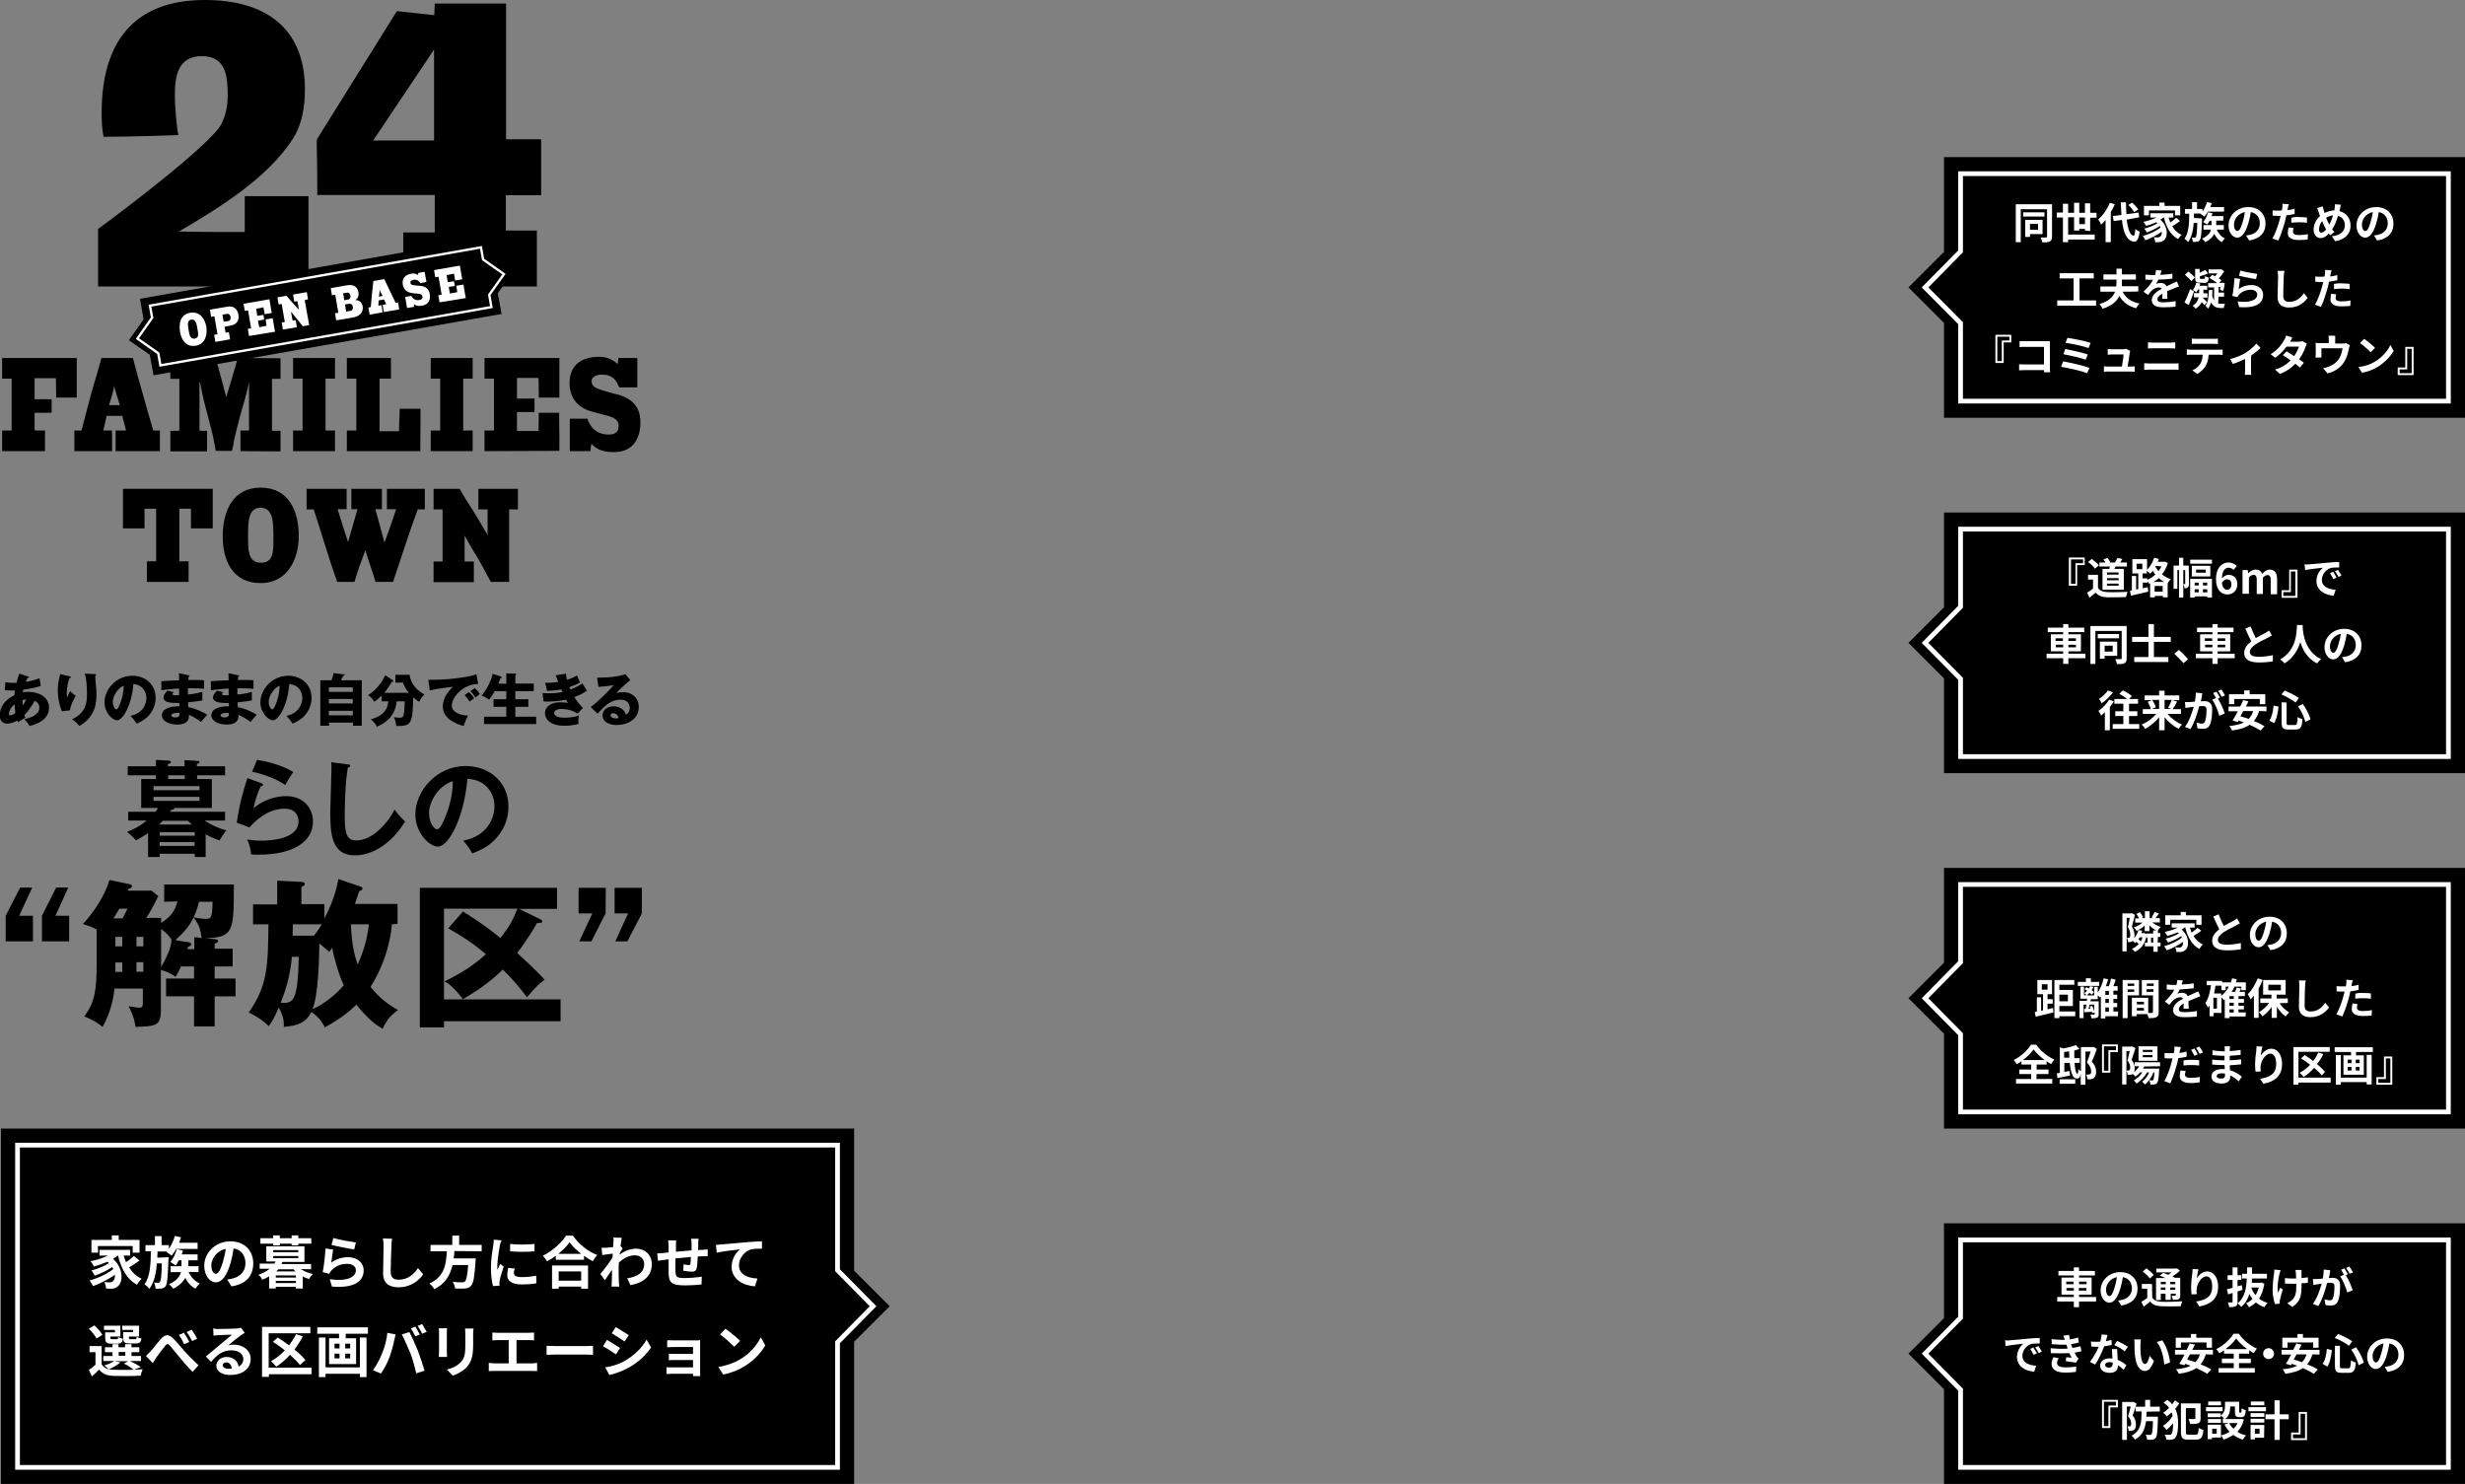 <?xml version="1.0" encoding="utf-8"?>
<!-- Generator: Adobe Illustrator 27.0.0, SVG Export Plug-In . SVG Version: 6.00 Build 0)  -->
<svg version="1.1" id="_イヤー_1" xmlns="http://www.w3.org/2000/svg" xmlns:xlink="http://www.w3.org/1999/xlink" x="0px"
	 y="0px" viewBox="0 0 1040.4 626.3" style="enable-background:new 0 0 1040.4 626.3;" xml:space="preserve">
<rect x="0" y="0" width="1040.4" height="626.3" fill="#808080" stroke="none"/>
<style type="text/css">
	.st0{fill:#FFFFFF;}
	.st1{fill:none;stroke:#FFFFFF;stroke-miterlimit:10;}
	.st2{fill:none;stroke:#FFFFFF;stroke-width:2;stroke-miterlimit:10;}
</style>
<g>
	<g>
		<path d="M8.1,386.5h5.8v10.8H2.4v-10.8l6.1-11.9h5.1L8.1,386.5L8.1,386.5z M23.4,386.5h5.8v10.8H17.7v-10.8l6-11.9h5.1L23.4,386.5
			L23.4,386.5z"/>
		<path d="M69.3,380.6v-7.3h29.4c0,19.7,0,22.3-12,22.7l3.3,0.3c1,0.1,2.1,0.2,2.1,0.9c0,0.5-0.7,0.8-1.5,1.1v2.1h7.6v7.5h-7.6v5.1
			h8.8v7.5h-8.8v12.7h-8.7v-12.7H70.1v-7.5h11.8v-5.1h-5.5c-1,2.3-1.7,3.3-2.3,4.4c-1.9-1.5-4.4-2.5-6.2-2.9v17.1
			c0,6.6-2.4,6.6-10.7,6.9c-0.5-4.1-2.1-7.1-2.9-8.7c0.9,0.2,4,0.6,4.5,0.6c1.5,0,1.5-1,1.5-2.3v-5.8h-12c-0.4,4.1-1.5,9.9-5,16.2
			c-2-1.6-3.9-2.9-7.7-4.4c4.4-6.1,5.2-10.9,5.2-22.7v-14c-1.4-0.8-2.5-1.3-5.8-2.3c1.5-1.6,8.4-9.3,11.2-18.6l8.2,1.7
			c0.5,0.1,1.3,0.3,1.3,0.9s-0.5,0.9-1.5,1.2c-0.1,0.3-0.2,0.5-0.3,0.7H64l2.8,2.3c-1.5,3.2-3.2,6.4-5.1,9.2H68v2.1
			c3.3-2.1,5.8-4.4,6.9-9.1L69.3,380.6L69.3,380.6z M51.7,387.6c0.9-1.7,1.4-2.5,2.1-4.1h-3.4c-0.9,1.5-1.6,2.7-2.5,4.1H51.7z
			 M48.7,395.4v4h2.9v-4H48.7z M48.7,410.2h2.9v-4h-2.9V410.2z M57.6,395.4v4h2.9v-4H57.6z M60.5,406.1h-2.9v4h2.9V406.1z M68,392.1
			v16c2-3.3,4.2-7.8,4.4-11.5C70.8,394,68.5,392.4,68,392.1L68,392.1z M85.1,395.9c-0.5-3.3-0.7-5.1-3.4-8.7
			c-0.9,1.9-2.6,5.1-7.7,9.6l5.2,0.8c0.7,0.1,1.5,0.2,1.5,0.9c0,0.3-0.1,0.7-1.4,1.2c-0.1,0.3-0.1,0.6-0.2,0.9h2.9v-5.1L85.1,395.9
			L85.1,395.9z M84,380.6c-0.5,2-1.1,4.1-2.3,6.5c1.5,0.4,3.5,0.7,5.1,0.7c2,0,2.9,0,2.9-7.2H84z"/>
		<path d="M165.4,390.1c-0.1,1.9-1.1,13.8-9,26.4c2.7,3.4,5.8,6.5,11.6,9.8c-3,2.1-4.8,4.2-6.5,7.9c-2.3-1.3-5.8-3.6-11.1-10.2
			c-2.7,2.7-6,5.5-13.3,9.6c-1.3-2.7-3.1-4.8-5.7-6.5c-2.3,4.6-5.8,5.8-11.6,6.3c0-1.6,0.1-4.5-2.2-8.1c-2,4.9-3.4,6.7-4.2,7.8
			c-2.1-2.3-5.7-4.5-8.4-5.8c8-11.4,8.1-19.8,8.3-37.2h-6.5v-8.4h10.2v-10l10.2,0.5c0.7,0.1,1.4,0.1,1.4,0.9c0,0.6-0.7,0.9-1.4,1.3
			v7.2h9.7v6.1c4.4-8.4,5.4-14,5.9-16.7l9.4,3.2c0.3,0.1,0.8,0.3,0.8,0.7c0,0.7-0.5,0.9-1.4,1.2c-0.7,2-1.2,3.7-1.8,5.4h18v8.4
			L165.4,390.1L165.4,390.1z M123.2,403.8c-0.7,8.2-2.7,14.2-4.7,19.4c5.2,0.3,7.2-0.1,7.6-19.4H123.2z M123.6,390.1l-0.1,4.8h9
			c0.5-0.6,1.5-1.8,3.3-4.8C135.8,390.1,123.6,390.1,123.6,390.1z M140.2,400c-0.7,1.1-0.9,1.3-1.3,1.7c-1.3-1.2-3.6-3.1-4.1-3.5
			c-0.1,6.9-0.5,22.1-2.9,27.7c4.8-2.1,9.9-6.1,13.2-10.1C143.1,411.6,141.1,404.9,140.2,400L140.2,400z M148.1,390.1
			c0.4,9.1,1.6,13.5,2.9,16.9c0.9-2.1,3.8-8.3,4.7-16.9L148.1,390.1L148.1,390.1z"/>
		<path d="M195.4,384.7c4.8,3,10.6,6.8,15.8,11.2c3.7-4.7,5.1-7.2,7.2-12.4h-31v38.3h49.2v9.2h-49.2v2.6h-10.2v-58.9h57.9v8.9h-16
			l9.2,4.5c0.3,0.2,0.6,0.4,0.6,0.7c0,0.6-0.6,0.8-2.3,0.8c-1,1.8-3.5,6.3-8.3,12.6c4.9,4.5,8.2,7.6,11.6,11.3
			c-1.6,1.1-2.8,1.9-7.5,7.4c-1.3-1.8-4.9-6.6-10.2-11.7c-6,6-12.3,9.8-16.8,12.5c-4.2-5.5-6.6-6.9-7.8-7.5
			c7.1-3.5,12-6.5,17.5-11.5c-5.9-4.9-9.5-7.2-15.9-10.9L195.4,384.7L195.4,384.7z"/>
		<path d="M255.6,385.5l-6,11.8h-5.1l5.5-11.8h-5.8v-10.8h11.5L255.6,385.5L255.6,385.5z M270.9,385.5l-6.1,11.8h-5.1l5.4-11.8h-5.7
			v-10.8h11.5L270.9,385.5L270.9,385.5z"/>
	</g>
	<g>
		<path d="M65.8,320.7l5.1,0.3c0.5,0,1.2,0.1,1.2,0.6c0,0.6-0.7,0.7-1.2,0.8v1h7v-2.6l5,0.3c0.7,0,1.3,0.1,1.3,0.5
			c0,0.5-0.6,0.7-1.1,0.8v1H95v3.8H83.2v1.6h6.2v12.2H73.5c0.3,0.6-0.8,0.7-1.2,0.8c-0.1,0.2-0.4,0.6-0.5,0.8h23.2v3.7h-8.6
			c2.7,1.9,6,3.4,9.1,4.1c-0.5,0.7-1.9,2.6-2.8,4.3c-1.5-0.5-3.5-1.2-5.9-2.6v9.6h-4.6v-1.4H67.4v1.4h-4.9v-10.1
			c-2.5,1.7-3.9,2.4-5.1,3.1c-0.9-1.1-2.5-2.6-3.8-3.6c1.3-0.5,4.9-1.9,8.3-4.8h-7.8v-3.7h11.6c0.4-0.6,0.6-0.9,1-1.6h-7.1v-12.2
			h6.2v-1.6H53.9v-3.8h11.9L65.8,320.7L65.8,320.7z M84.2,333.5v-1.7H64.8v1.7H84.2z M64.8,336.3v1.7h19.4v-1.7H64.8z M81,348
			c-0.7-0.6-1.1-1-1.7-1.6H68.7c-0.4,0.5-0.8,0.9-1.6,1.6H81L81,348z M82.2,352.7v-1.5H67.4v1.5H82.2z M67.4,355.4v1.6h14.7v-1.6
			H67.4z M78,327.2h-7v1.6h7V327.2z"/>
		<path d="M110.2,330.5c0.3,0.1,0.8,0.3,0.8,0.7c0,0.6-0.6,0.6-0.9,0.6c-1.2,2.3-2.5,6.3-3.1,9.3c4.7-4,10.3-5.1,13.8-5.1
			c7.4,0,11.3,5.2,11.3,10.7c0,8.7-8.6,14-22.8,14c-1.4,0-2.5,0-3.3-0.1c-0.2-2-0.7-4.4-1.7-6.3c1.4,0.2,3.2,0.5,6.2,0.5
			c2.8,0,15.5-0.4,15.5-8.1c0-2.4-1.3-5.4-5.9-5.4c-7.7,0-13.2,6.1-14.8,7.9l-5.4-2c1.2-7.9,2.4-12.1,4.5-18.8L110.2,330.5
			L110.2,330.5z M108.5,320.7c3.2,0.5,9.7,1.8,15.3,5.1c-1.4,2-2.2,3.3-3.4,5.5c-4.2-2.9-10.1-4.8-14-5.6L108.5,320.7L108.5,320.7z"
			/>
		<path d="M146.8,322.6c0.7,0.1,1,0.1,1,0.6c0,0.5-0.6,0.7-1,0.8c-1.2,6.9-1.3,17.6-1.3,20c0,7.7,0.7,10.7,4.9,10.7
			c7.6,0,14.3-9,16.1-13c2.3,3,3.6,4.2,4.5,5c-7.3,11.7-16,14.3-21.2,14.3c-10.1,0-10.4-9.6-10.4-18.5c0-2.8,0.5-15.2,0.5-17.8
			c0-1.8,0-2.1-0.1-3L146.8,322.6L146.8,322.6z"/>
		<path d="M195.5,354.8c10.5-2,13.2-9.9,13.2-14.5c0-5.2-3.3-11.2-11.4-11.6c-1.5,16.6-7.9,28.6-12.5,28.6c-3.4,0-9.5-5.6-9.5-13.6
			c0-9.5,8.6-20.4,21.3-20.4c9.5,0,18,6.4,18,17.1c0,6.6-3,11-5.3,13.5c-3,3.4-6.7,5-10,6.3C198.1,357.9,197.2,356.7,195.5,354.8
			L195.5,354.8z M181.1,343.2c0,3.8,2,6.8,3.4,6.8c1.3,0,2.5-3,3.3-4.8c3.2-7.6,3.3-13.4,3.3-15.5C185,331.6,181,338.5,181.1,343.2
			L181.1,343.2z"/>
	</g>
	<g>
		<path d="M2.3,287.9c0.6,0.1,1.4,0.3,3.3,0.3c0.1,0,0.7,0,1.4,0c0.3-1.5,0.8-2.8,1.1-3.9l3.7,1.2c0.2,0,0.4,0.1,0.4,0.3
			c0,0.3-0.3,0.3-0.6,0.3c-0.3,0.6-0.5,1-0.7,1.7c3.1-0.5,4.9-1.2,5.8-1.6l0.5,3.3c-3.1,1-5.2,1.2-7.4,1.6c0,0.2-0.2,1-0.2,1.1
			c0.8-0.2,1.6-0.2,2.5-0.2c4.2,0,8.6,2.1,8.6,6.7s-4.3,6.8-8.3,7.7c-0.3-0.7-0.7-1.4-2.1-2.9c2.7-0.5,6.3-1.9,6.3-4.8
			c0-0.5,0-2.1-2-2.9c-0.9,1.7-2.5,4.2-4.3,6c0.2,0.5,0.2,0.7,0.4,1.1c-0.3,0.2-0.5,0.3-1.5,0.9c-0.1,0-1.4,0.9-1.6,1
			c-0.2-0.4-0.2-0.5-0.3-0.7c-1.9,1.1-3.4,1.3-4.2,1.3c-3.2,0-3.2-3-3.2-3.6c0-1.4,0.4-5.6,6.2-8.4c0.1-1.1,0.1-1.5,0.2-2
			c-0.8,0-1.2,0-1.6,0c-1,0-1.8,0-2.7-0.2L2.3,287.9L2.3,287.9z M6.2,297.2c-1.4,1.1-2.4,2.7-2.4,4c0,0.6,0.2,0.7,0.5,0.7
			c0.6,0,1.6-0.5,2.2-1C6.5,300.7,6.2,299.1,6.2,297.2z M9.6,297.7c0.4-0.6,1-1.5,1.5-2.5c-0.3,0-0.7,0.1-1.6,0.3
			C9.5,296.1,9.5,297,9.6,297.7z"/>
		<path d="M29.2,285.4c0.4,0.1,0.7,0.2,0.7,0.4c0,0.3-0.4,0.4-0.6,0.4c-0.7,2-1.1,4-1.1,6.1c0,1.1,0.1,1.5,0.2,2.1
			c0.2-0.4,0.3-0.6,0.5-1.3c0.4-0.9,0.6-1.2,0.7-1.4c1.1,1,1.2,1.1,2.4,2c-0.4,0.6-2,3.2-2.5,6.1l-3.4,0.4c-1.6-4.1-1.7-7.5-1.7-8.9
			c0-1.9,0.2-3.4,0.8-5.9c0.1-0.5,0.1-0.6,0.2-0.9L29.2,285.4L29.2,285.4z M40.1,284.5c0.2,0,0.5,0,0.5,0.3c0,0.3-0.2,0.3-0.4,0.4
			c0,0.8,0.3,4.5,0.4,5.2c0.1,0.9,0.1,1.9,0.1,2.8c0,3-0.2,9.2-7.2,13.2c-1.5-1.9-2.6-2.5-3.1-2.8c5.8-2.8,6.3-6.9,6.3-10.5
			c0-3-0.1-5.9-0.9-8.8L40.1,284.5z"/>
		<path d="M55.1,302.1c5.2-1,6.7-5,6.7-7.5c0-1.9-1-5.5-5.5-5.9c-0.7,8.8-4.4,15.3-6.9,15.3c-1.9,0-5.3-3.2-5.3-7.6
			c0-5.2,4.7-11.2,11.8-11.2c5.3,0,9.8,3.6,9.8,9.3c0,1.1-0.1,4.2-2.8,7.4c-1.5,1.7-3.2,2.6-5.2,3.5
			C56.8,304.1,56.3,303.4,55.1,302.1L55.1,302.1z M47.6,296.2c0,1.9,1,3.2,1.5,3.2c0.6,0,1-1.1,1.3-1.7c1-2.4,1.8-5.1,1.8-8.3
			C49.5,290.5,47.6,294,47.6,296.2L47.6,296.2z"/>
		<path d="M79.6,285c0.2,0,0.4,0.1,0.4,0.3c0,0.3-0.3,0.3-0.4,0.3c-0.1,0.9-0.1,1.1-0.1,1.4c1.1,0,4.8-0.1,6.6,0.1v3.6
			c-1.2-0.1-3.2-0.3-6.8-0.2v2.6c0.7,0,3.4-0.3,6.1-1.1v3.6c-2,0.4-4,0.6-6,0.8c0,1,0,1.1,0.1,2.1c3,0.4,7.1,2.5,8,3.2
			c-0.8,0.7-1.2,1.3-2.7,3c-1.2-1-3.4-2.4-5.1-3c0.1,1.2,0.2,4.1-5,4.1c-3.7,0-6.4-1.7-6.4-3.9c0-2.7,3.4-3.9,7.4-3.8
			c0-0.4,0-0.8,0-1.4c-2.4,0-6.7,0.1-6.7-2.3c0-0.8,0.4-1.6,1.7-2.9l2.6,0.6c-0.4,0.6-0.5,0.6-0.5,0.8c0,0.3,0,0.7,2.8,0.5
			c0-0.4,0-2.4,0-2.8c-2.9,0.1-5.5,0.5-7.5,0.7v-3.8c1.2-0.1,6.4-0.4,7.5-0.4c0-0.9,0-1.9-0.1-3L79.6,285L79.6,285z M74.7,300.9
			c-0.1,0-2.4,0-2.4,1c0,0.8,1.3,0.9,1.7,0.9c1.2,0,1.9-0.4,1.8-1.8C75.5,300.9,75.1,300.8,74.7,300.9L74.7,300.9z"/>
		<path d="M100.5,285c0.2,0,0.4,0.1,0.4,0.3c0,0.3-0.3,0.3-0.4,0.3c-0.1,0.9-0.1,1.1-0.1,1.4c1.1,0,4.8-0.1,6.6,0.1v3.6
			c-1.2-0.1-3.2-0.3-6.8-0.2v2.6c0.7,0,3.4-0.3,6.1-1.1v3.6c-2,0.4-4,0.6-6,0.8c0,1,0,1.1,0.1,2.1c3,0.4,7.1,2.5,8,3.2
			c-0.8,0.7-1.2,1.3-2.7,3c-1.2-1-3.4-2.4-5.1-3c0.1,1.2,0.2,4.1-5,4.1c-3.7,0-6.4-1.7-6.4-3.9c0-2.7,3.4-3.9,7.4-3.8
			c0-0.4,0-0.8,0-1.4c-2.4,0-6.7,0.1-6.7-2.3c0-0.8,0.4-1.6,1.7-2.9l2.6,0.6c-0.4,0.6-0.5,0.6-0.5,0.8c0,0.3,0,0.7,2.8,0.5
			c0-0.4,0-2.4,0-2.8c-2.9,0.1-5.5,0.5-7.5,0.7v-3.8c1.2-0.1,6.4-0.4,7.5-0.4c0-0.9,0-1.9-0.1-3L100.5,285L100.5,285z M95.5,300.9
			c-0.1,0-2.4,0-2.4,1c0,0.8,1.3,0.9,1.7,0.9c1.2,0,1.9-0.4,1.8-1.8C96.4,300.9,96,300.8,95.5,300.9L95.5,300.9z"/>
		<path d="M120.9,302.1c5.2-1,6.7-5,6.7-7.5c0-1.9-1-5.5-5.5-5.9c-0.7,8.8-4.4,15.3-6.9,15.3c-1.9,0-5.3-3.2-5.3-7.6
			c0-5.2,4.7-11.2,11.8-11.2c5.3,0,9.8,3.6,9.8,9.3c0,1.1-0.1,4.2-2.8,7.4c-1.5,1.7-3.2,2.6-5.2,3.5
			C122.6,304.1,122.1,303.4,120.9,302.1L120.9,302.1z M113.4,296.2c0,1.9,1,3.2,1.5,3.2c0.6,0,1-1.1,1.3-1.7c1-2.4,1.8-5.1,1.8-8.3
			C115.3,290.5,113.4,294,113.4,296.2L113.4,296.2z"/>
		<path d="M152.7,287.1v19.2h-3.7V305h-10.1v1.3h-3.7v-19.2h4.7c0.4-0.9,0.7-1.9,0.9-3l4.4,0.5c0.2,0,0.3,0.1,0.3,0.2
			c0,0.3-0.4,0.4-0.7,0.5c-0.3,0.6-0.5,1-0.9,1.8L152.7,287.1L152.7,287.1z M138.8,292h10.1v-1.9h-10.1V292z M148.9,295h-10.1v1.9
			h10.1V295z M148.9,300h-10.1v1.9h10.1V300z"/>
		<path d="M161.1,295.7v-2.2c-0.8,0.8-1.2,1.3-3.1,2.7c-1.1-1.9-2-2.4-2.7-2.8c1.9-1.2,4.9-3.4,7.3-8.4l3.2,2.1
			c0.1,0.1,0.2,0.2,0.2,0.4s-0.3,0.2-0.6,0.3c-1.8,2.7-2,3.2-3.2,4.6h10.4c-1-1.1-1.6-2.1-2.6-4.3h-3.1v-3.3h6
			c0.2,2,1.4,5.8,6.3,8.3c-1.1,0.9-1.7,1.8-2.2,3.1c-0.6-0.3-1-0.5-2.6-1.9c-0.2,11-0.9,12.1-6.4,12.1c-0.3,0-0.5,0-0.8,0
			c0-1.8-0.7-3.1-1-3.7c1.2,0.1,1.6,0.2,2.3,0.2c0.8,0,1.4,0,1.7-0.7c0.1-0.2,0.6-1.8,0.6-6.2h-3.4c-0.6,7.5-6.7,10-8.4,10.7
			c-0.3-0.8-0.8-1.7-2.5-3.1c6.2-1.8,7.1-4.9,7.4-7.6H161.1L161.1,295.7z"/>
		<path d="M201.8,288.7c-5.9-0.1-11.1,5.2-11.1,9.1c0,2.8,3.5,4.1,6.8,4.2c-0.5,1-1.4,3-1.8,4.4c-1.9-0.5-8.8-2.5-8.8-8.2
			c0-4.4,3.4-7.6,4.4-8.3c-4.7,0.4-7.6,1-9.9,1.5l-0.6-4.5c3.7,0,5.8,0,10.7-0.5c3.5-0.4,7.4-1,9.6-1.8L201.8,288.7L201.8,288.7z
			 M197.9,292.1c0.7,0.6,1.8,1.8,2.2,2.6c-0.7,0.5-1,0.7-1.9,1.4c-0.9-1.3-1.1-1.6-2.1-2.7L197.9,292.1L197.9,292.1z M200.4,290.4
			c0.7,0.6,1.7,1.8,2.1,2.5c-0.6,0.5-1,0.8-1.8,1.5c-0.9-1.3-1.1-1.6-2.1-2.7L200.4,290.4z"/>
		<path d="M213.7,288.6v-4.4l3.6,0.1c0.4,0,0.6,0.1,0.6,0.3c0,0.1-0.1,0.2-0.2,0.3c-0.1,0.1-0.1,0.2-0.2,0.2v3.4h7.8v3.2h-7.8v3.4
			h5.5v3.2h-5.5v4.2h8.8v3.1h-22v-3.1h9.4v-4.2h-5.4v-3.2h5.4v-3.4h-4.9c-1,1.9-1.7,2.7-2.4,3.6c-1-0.8-2-1.3-3.1-1.7
			c3.8-4.8,4.6-8.9,4.6-9.2l3.3,1c0.3,0.1,0.5,0.2,0.5,0.5c0,0.4-0.4,0.4-0.5,0.4c-0.3,0.8-0.8,2.1-0.9,2.2L213.7,288.6L213.7,288.6
			z"/>
		<path d="M238.9,284.3c0.1,1.2,0.2,1.9,0.4,2.6c2.4-0.7,3.5-1.4,4.2-1.8c0.6,1.4,0.9,2.1,1.3,2.9c-0.8,0.5-1.7,1-4.5,2
			c0.3,0.7,0.4,0.8,0.5,1c0.5-0.2,2.7-0.9,5-2.6c0.3,0.5,1.6,2.7,1.9,3.1c-1.9,1.4-3.9,2.2-5.3,2.7c1.5,2.5,3.1,4,3.6,4.6l-2.2,2.4
			c-3-2-6.5-2-6.8-2c-1,0-3.1,0.3-3.1,1.7c0,1.1,1.3,2,4.2,2c1.1,0,4,0,6.3-1c-0.1,0.5-0.3,1.3-0.3,2.6c0,0.5,0,0.7,0.1,1
			c-1.9,0.6-4,0.8-6,0.8c-6.2,0-8.2-3-8.2-5.3c0-2.6,2.4-4.6,6.4-4.6c0.6,0,1.8,0,3.3,0.3c-0.3-0.4-0.5-0.7-0.8-1.4
			c-2.4,0.5-5.5,0.8-8,0.8c-0.2,0-0.9,0-1.5-0.1l-0.4-3.5c1.5,0.1,2.4,0.1,2.9,0.1c1.5,0,3.2-0.1,5.5-0.5c-0.1-0.3-0.2-0.5-0.5-1.1
			c-2.3,0.4-4.5,0.5-6,0.6l-0.8-3.4c0.9,0,2.8,0,5.5-0.4c-0.6-1.4-0.7-2-1-2.8L238.9,284.3L238.9,284.3z"/>
		<path d="M266,287.1c-1.6,1.1-5.4,4.8-5.9,5.4c0.4-0.1,1.6-0.4,2.9-0.4c3.3,0,6.6,2.1,6.6,6.3c0,5.3-5,7.6-9.2,7.6
			c-3.1,0-6.1-1.2-6.1-4.1c0-2.4,2.2-3.8,4.7-3.8c2.3,0,4.6,1.3,5.2,3.5c1.6-0.8,1.6-2.6,1.6-2.8c0-0.6-0.2-3.5-3.9-3.5
			c-4.1,0-6.4,2.4-9.7,5.9l-2.9-2.8c2.8-1.9,8.1-7.2,9.7-9.3c-0.8,0.2-1.6,0.4-6.4,0.8L252,286c0.9,0,7.9,0.1,12-1.5L266,287.1
			L266,287.1z M258.7,301c-0.8,0-1,0.5-1,0.9c0,0.9,1.3,1.3,2.2,1.3c0.5,0,1-0.1,1.2-0.2C260.7,301.3,259.4,301,258.7,301L258.7,301
			z"/>
	</g>
</g>
<g>
	<g>
		<path d="M41.4,120.9V96.6c9.5-6.8,47.8-35.9,52-44.2c1.9-3.7,2.7-7.8,2.7-12.2c0-8-0.7-16.5-10.9-16.5s-11.4,8.5-11.4,16.8
			c0,3.7,0.7,13.3,1.5,16.5c-7.8,0.3-21.4,0.7-28.2,0.7h-3.4c-0.7-3.6-0.8-6.8-0.8-10.4C43,18.2,56.1,0,86.5,0
			c25,0,42.2,11.4,42.2,37.7c0,7.3-1.2,14.8-5.1,20.9c-10.7,16.7-31.8,29.6-48.1,39.1c0.7,0,7.7,0.2,14.4,0.2h13.4V82.8h26.9v38.1
			H41.4z"/>
		<path d="M213.5,82.3v15h13.1v23.6h-56.4V98.1h13.3V82.3h-49.6v-7c0-5.4-0.2-10.5-0.2-13.9v-2.5l33.8-54.2l15.8,1.7l0.2-4.9h30.1
			v57.3h14.8v23.6H213.5L213.5,82.3z M183.2,20.9l-25.7,38.4h25.7V20.9z"/>
	</g>
	<g>
		<path d="M23.7,167.8V167c0-2.2-0.1-5.2-0.1-7.4h-9v8.9h7.2v5.7h-7.2v7.4c0.7,0.1,1.5,0.1,2.1,0.1H19v8.7H0.9v-8.7h4v-21.9h-4v-8.7
			h31.5v16.7L23.7,167.8L23.7,167.8z"/>
		<path d="M48.8,190.4v-8.7h4.4l-1.6-6.2H45c-0.4,1.7-1,4.4-1.4,6.2h3.7v8.7H31.4v-8.7h3l4.1-15.6c1.4-5.1,3-9.9,4.3-15h13.3
			c1.3,5.2,2.8,10.4,4.3,15.6c1.3,4.7,2.9,10.4,4.3,15h2.8v8.7C67.5,190.4,48.8,190.4,48.8,190.4z M48.6,164.5l-0.4-1.7
			c-0.1,0.5-0.2,1.1-0.3,1.7c-0.5,2-1.2,4.5-1.9,6.5h4.6C49.9,169,49.2,166.4,48.6,164.5L48.6,164.5z"/>
		<path d="M101.5,190.4v-8.7h3.6V161c-0.8,4.9-2.4,9.6-3.7,14.3c-0.8,3.2-1.7,6.4-2.4,9.6c-0.4,1.4-0.4,2.8-0.8,4.1l-0.3,1.3h-6.8
			c-0.2-0.5-0.2-1-0.3-1.5c-1.4-8.6-4.4-16.7-5.9-25.1c-0.2-0.9-0.3-1.9-0.6-2.7c-0.1,0.5-0.1,0.9-0.1,1.5v19.3h3.2v8.7H71.9v-8.7
			h3.8v-21.9h-3.8v-8.7c4.4,0,8.7-0.1,13.2-0.1H91c1.6,5.4,3,10.9,4.5,16.5c1.1-3.8,2.2-7.3,3.3-11c0.6-1.9,1-3.8,1.6-5.5h0.9
			c5.8,0,11.4,0.1,17.1,0.1v8.7h-3.6v21.9h3.6v8.7L101.5,190.4L101.5,190.4z"/>
		<path d="M123.7,190.4v-8.7h4v-21.9h-4v-8.7h17.7v8.7h-4v21.9h4v8.7C141.4,190.4,123.7,190.4,123.7,190.4z"/>
		<path d="M177.4,190.4h-31v-8.7h4v-21.9h-4v-8.7H165v8.7h-4.8V182h8.2c0-2.7,0.3-6.8,0.3-9.5h8.8v0.7
			C177.5,179,177.4,184.6,177.4,190.4L177.4,190.4z"/>
		<path d="M181.8,190.4v-8.7h4v-21.9h-4v-8.7h17.7v8.7h-4v21.9h4v8.7H181.8z"/>
		<path d="M204.5,190.4v-8.7h4v-21.9h-4v-8.7h31.6v16.7h-8.7v-1.9c0-2.1-0.1-4.6-0.1-6.4h-9.1v8.7h7.4v5.7h-7.4v8h9.1
			c0-2.2,0.1-5.5,0.1-7.7h8.6v1.6c0,2,0.1,5.5,0.1,8.6v5.9L204.5,190.4L204.5,190.4z"/>
		<path d="M259.2,190.8c-4,0-6.8-0.6-9.6-3.5c-0.2,1.1-0.3,2.1-0.4,3.1h-8.7v-13.7h7.4l0.4,1c1.6,3.8,4.5,5.7,8.6,5.7
			c2.5,0,4.2-0.9,4.2-3.7c0-3.2-3.4-3.9-6.1-4.6c-1.6-0.4-3.3-0.9-4.9-1.3c-6.1-1.6-9.7-5.7-9.7-12.1c0-7.3,4.6-11.1,12.5-11.1
			c3.2,0,5.8,1.1,7.8,3.1c0.2-0.9,0.2-1.7,0.3-2.6h8v12.4h-7.6l-0.5-1c-1.3-3.2-3.6-4.4-7-4.4c-2,0-4.2,0.9-4.2,2.6
			c0,2.2,1.2,3,4.5,4c1.7,0.5,3.5,1.1,5.2,1.5c6.7,1.4,10.9,5,10.9,12S267.1,190.8,259.2,190.8L259.2,190.8z"/>
		<path d="M80.6,223v-8.3h-4.9v22.2h3.9v8.7H62v-8.7h3.9v-22.2H61v8.3h-9.1v-16.7h37.9V223H80.6z"/>
		<path d="M110,246.1c-11.7,0-16-9.4-16-19.7s4-20.6,16-20.6s16.1,10.1,16.1,20.3S121.2,246.1,110,246.1z M109.9,214.3
			c-5.2,0-5.2,6.3-5.2,11.6c0,5.8-0.2,11.6,5.4,11.6s5.3-5.1,5.3-11.6C115.3,220.8,115.5,214.3,109.9,214.3z"/>
		<path d="M176.3,215c-3.6,9.8-7.1,20.7-10.4,30.6h-7.4c-1.3-4.5-3-8.9-4.3-13.4c-1.7,4.5-3.3,9-4.6,13.4h-7.3
			c-1.8-5.1-3.5-10.3-5.1-15.5c-1.5-4.7-3.2-10.4-4.8-15.1h-3v-8.7h16.9v8.6h-3.8c1.3,4.3,3,9.7,4.4,13.9c1.3-4.3,2.7-9.7,4-13.9
			h-2.6v-8.6h12.9v8.6h-2.8c1.3,4.3,2.6,9.7,3.9,14.1c1.5-4.2,3.5-9.7,4.9-14.1h-3.9v-8.6h16v8.7H176.3L176.3,215z"/>
		<path d="M214.9,215v30.6h-7.7l-0.7-1.2c-1.7-3.1-3.2-6.1-5-9.1c-1.9-3.1-3.7-6.1-5.4-9.2v10.9h3.9v8.7h-17v-8.7h3.8V215h-3.8v-8.7
			h11c1.9,3.4,3.9,6.5,5.9,9.6c2.1,3.3,3.9,6.6,5.9,9.9V215h-3.9v-8.7h16.7v8.7H214.9L214.9,215z"/>
	</g>
	<g>
		<polygon points="216.3,115 207.5,108.9 205.9,100.2 59.1,126.1 60.6,134.8 54.4,143.6 63.2,149.7 64.8,158.4 211.7,132.5 
			210.1,123.8 		"/>
		<g>
			<path class="st0" d="M82.7,145.9c-4,0.7-6.1-2.2-6.7-5.8c-0.6-3.6,0.1-7.4,4.3-8.1c4-0.7,6.2,2.5,6.8,6
				C87.6,141.5,86.5,145.2,82.7,145.9L82.7,145.9z M80.7,134.9c-1.8,0.3-1.4,2.5-1.1,4.3c0.3,2,0.6,4,2.6,3.7
				c1.9-0.3,1.5-2.1,1.1-4.3C83,136.9,82.7,134.6,80.7,134.9L80.7,134.9z"/>
			<path class="st0" d="M97.4,137.4l-2.6,0.5l0.4,2.5l1.4-0.2l0.5,3l-6.2,1.1l-0.5-3l1.4-0.2l-1.3-7.6l-1.4,0.2l-0.5-3l7.5-1.3
				c2.4-0.4,4.1,0.9,4.5,3.3C101.1,135.1,99.9,137,97.4,137.4L97.4,137.4z M95.7,132.5l-1.8,0.3l0.5,3l1.9-0.3
				c0.8-0.1,1.2-0.9,1-1.7C97.2,132.8,96.5,132.3,95.7,132.5L95.7,132.5z"/>
			<path class="st0" d="M105.1,141.8l-0.5-3l1.4-0.2l-1.3-7.6l-1.4,0.2l-0.5-3l10.9-1.9l1,5.8l-3,0.5l-0.1-0.7
				c-0.1-0.7-0.3-1.6-0.4-2.2l-3.1,0.6l0.5,3l2.6-0.4l0.3,2l-2.6,0.4l0.5,2.8l3.1-0.6c-0.1-0.8-0.3-1.9-0.4-2.7l3-0.5l0.1,0.6
				c0.1,0.7,0.3,1.9,0.5,3l0.4,2.1L105.1,141.8L105.1,141.8z"/>
			<path class="st0" d="M128.6,126.7l1.9,10.5l-2.7,0.5l-0.3-0.4c-0.8-1-1.5-1.9-2.3-2.9c-0.8-1-1.7-1.9-2.4-2.9l0.7,3.8l1.3-0.2
				l0.5,3l-5.9,1l-0.5-3l1.3-0.2l-1.3-7.6l-1.3,0.2l-0.5-3l3.8-0.7c0.8,1.1,1.8,2,2.6,3c0.9,1,1.8,2,2.7,3l-0.7-3.7l-1.3,0.2l-0.5-3
				l5.8-1l0.5,3L128.6,126.7L128.6,126.7z"/>
			<path class="st0" d="M148.9,134l-7,1.2l-0.5-3l1.4-0.2l-1.3-7.6l-1.4,0.2l-0.5-3l6.9-1.2c2.3-0.4,4.3,0.3,4.8,2.9
				c0.2,1.3-0.1,2.6-1.2,3.2l-0.2,0.1c1.8,0.1,2.9,1,3.2,2.8C153.4,132,151.6,133.6,148.9,134L148.9,134z M146.5,123.5l-1.7,0.3
				c0.2,0.8,0.4,2,0.5,2.9l1.7-0.3c0.7-0.1,1-0.9,0.9-1.6C147.8,124,147.2,123.4,146.5,123.5L146.5,123.5z M147.4,128.2l-1.8,0.3
				l0.5,3l1.8-0.3c0.8-0.1,1.2-0.9,1-1.8C148.8,128.6,148.2,128.1,147.4,128.2z"/>
			<path class="st0" d="M162,131.7l-0.5-3l1.5-0.3l-0.9-2l-2.3,0.4c0,0.6-0.1,1.6-0.1,2.2l1.3-0.2l0.5,3l-5.5,1l-0.5-3l1-0.2
				l0.5-5.6c0.2-1.8,0.4-3.6,0.6-5.4l4.6-0.8c0.8,1.7,1.6,3.4,2.4,5.1c0.8,1.5,1.6,3.4,2.4,4.9l1-0.2l0.5,3L162,131.7L162,131.7z
				 M160.4,122.8l-0.2-0.6c0,0.2,0,0.4,0,0.6c0,0.7-0.1,1.6-0.3,2.4l1.6-0.3C161.1,124.3,160.7,123.4,160.4,122.8L160.4,122.8z"/>
			<path class="st0" d="M178.2,129c-1.4,0.2-2.4,0.2-3.5-0.6c0,0.4,0,0.7,0.1,1.1l-3,0.5l-0.8-4.7l2.6-0.4l0.2,0.3
				c0.8,1.2,1.9,1.7,3.3,1.4c0.9-0.2,1.4-0.6,1.2-1.5c-0.2-1.1-1.4-1.1-2.4-1.2c-0.6,0-1.2-0.1-1.8-0.2c-2.2-0.2-3.7-1.4-4.1-3.6
				c-0.4-2.5,0.9-4.1,3.6-4.6c1.1-0.2,2.1,0,2.9,0.6c0-0.3-0.1-0.6,0-0.9l2.7-0.5l0.8,4.3l-2.6,0.5l-0.2-0.3c-0.7-1-1.5-1.3-2.7-1.1
				c-0.7,0.1-1.4,0.6-1.3,1.2c0.1,0.8,0.6,1,1.8,1.1c0.6,0.1,1.3,0.2,1.9,0.2c2.4,0.1,4.1,1.1,4.5,3.5
				C181.8,126.5,180.9,128.5,178.2,129L178.2,129z"/>
			<path class="st0" d="M185.5,127.6l-0.5-3l1.4-0.2l-1.3-7.6l-1.4,0.2l-0.5-3l10.9-1.9l1,5.8l-3,0.5l-0.1-0.7
				c-0.1-0.7-0.3-1.6-0.4-2.2l-3.1,0.6l0.5,3l2.6-0.4l0.4,2l-2.6,0.4l0.5,2.8l3.1-0.6c-0.1-0.8-0.3-1.9-0.4-2.7l3-0.5l0.1,0.6
				c0.1,0.7,0.4,1.9,0.5,3l0.4,2.1L185.5,127.6L185.5,127.6z"/>
		</g>
		<polygon class="st1" points="206.5,124.4 212.7,115.7 203.9,109.5 203,104.4 63.3,129 64.2,134.1 58,142.9 66.8,149.1 67.7,154.2 
			207.4,129.6 		"/>
	</g>
</g>
<g>
	<g>
		<polygon points="360.5,626.3 360.5,566.3 375.5,551.3 360.5,536.3 360.5,476.3 0.4,476.3 0.4,626.3 		"/>
		<polygon class="st2" points="7.4,619.3 353.5,619.3 353.5,566.5 368.5,551.3 353.5,536.1 353.5,483.3 7.4,483.3 		"/>
	</g>
	<g>
		<path class="st0" d="M58.9,532c-1.4,1-3,2.1-4.4,2.9c1.3,2.1,3.1,3.8,5.3,4.8c-0.6,0.5-1.5,1.7-2,2.5c-4.3-2.3-6.6-6.7-8-12.3
			h-0.1c-0.6,0.5-1.3,1-2,1.4c4.5,3.9,4.3,9.9,2,11.6c-0.9,0.8-1.7,1-2.9,1c-0.6,0-1.3,0-2-0.1c-0.1-0.8-0.3-1.9-0.8-2.7
			c0.9,0.1,1.7,0.1,2.3,0.1c0.6,0,1.1-0.1,1.4-0.5c0.5-0.4,0.9-1.4,0.8-2.7c-2.6,1.9-6.2,3.7-9.2,4.8c-0.3-0.7-1-1.7-1.5-2.4
			c3.5-0.9,7.6-2.8,10-4.8c-0.1-0.3-0.3-0.6-0.5-0.8c-2,1.4-5,2.8-7.3,3.6c-0.3-0.6-0.9-1.6-1.4-2.2c2.4-0.6,5.6-1.9,7.4-3.1
			c-0.2-0.2-0.4-0.4-0.6-0.6c-1.8,0.8-3.8,1.5-5.7,2c-0.3-0.5-1-1.7-1.5-2.2c2.6-0.5,5.2-1.3,7.3-2.4h-3.5v-2.4h12.9v2.4h-2.7
			c0.3,1,0.6,1.9,1,2.8c1.2-0.8,2.5-1.8,3.3-2.6L58.9,532L58.9,532z M41.4,528.7h-2.8v-5.4h8.6v-1.9h2.9v1.9h8.8v5.4H56v-2.8H41.3
			L41.4,528.7L41.4,528.7z"/>
		<path class="st0" d="M71.2,530.6c0,0,0,0.8-0.1,1.1c-0.3,7.4-0.5,10.2-1.2,11.1c-0.5,0.7-1,0.9-1.7,1c-0.6,0.1-1.5,0.1-2.5,0.1
			c-0.1-0.8-0.3-1.9-0.7-2.6c0.8,0.1,1.4,0.1,1.8,0.1c0.3,0,0.5-0.1,0.7-0.4c0.4-0.5,0.7-2.5,0.8-7.8h-2.1c-0.3,4.2-1.1,8-3.2,10.8
			c-0.4-0.7-1.3-1.5-2-2c2.4-3.2,2.6-8.5,2.7-13.9h-2.3v-2.6h4v-3.8h2.8v3.8h3.1v1.5c1.1-1.5,2-3.5,2.5-5.4l2.6,0.6
			c-0.2,0.8-0.5,1.6-0.8,2.3h7.8v2.6h-9c-0.6,1.1-1.3,2.1-2,2.8c-0.5-0.4-1.6-1.2-2.2-1.5l0.2-0.2h-3.9c0,0.9-0.1,1.7-0.1,2.6
			L71.2,530.6L71.2,530.6z M79.6,536.8c0.9,2.1,2.6,4,4.7,4.9c-0.6,0.5-1.4,1.5-1.8,2.2c-1.9-1-3.3-2.6-4.3-4.6
			c-0.9,1.7-2.5,3.3-5.1,4.6c-0.4-0.6-1.2-1.5-1.8-1.9c3.3-1.4,4.6-3.3,5.1-5.1H72v-2.5h4.6v-2.5h-1.1c-0.4,0.8-0.9,1.6-1.4,2.2
			c-0.5-0.4-1.6-1.1-2.2-1.5c1.2-1.3,2.2-3.4,2.7-5.4l2.6,0.6c-0.1,0.5-0.3,1.1-0.5,1.6h6.7v2.5h-3.9v2.5h4.3v2.5L79.6,536.8
			L79.6,536.8z"/>
		<path class="st0" d="M97.7,542.9l-1.8-2.9c0.9-0.1,1.6-0.2,2.2-0.4c3.1-0.7,5.5-2.9,5.5-6.4c0-3.3-1.8-5.8-5-6.3
			c-0.3,2-0.7,4.2-1.4,6.5c-1.4,4.8-3.5,7.8-6.1,7.8c-2.6,0-4.9-2.9-4.9-7c0-5.5,4.8-10.3,11-10.3s9.7,4.1,9.7,9.4
			C106.8,538.6,103.8,542,97.7,542.9L97.7,542.9z M91.1,537.6c1,0,1.9-1.5,2.9-4.7c0.5-1.8,1-3.8,1.3-5.8c-4,0.8-6.1,4.3-6.1,7
			C89.2,536.4,90.2,537.6,91.1,537.6z"/>
		<path class="st0" d="M127,535.6c1.4,1,3.2,1.7,5.1,2.1c-0.6,0.5-1.3,1.5-1.7,2.1c-0.9-0.3-1.8-0.6-2.6-1.1v5.1h-2.9v-0.7h-8.5v0.7
			h-2.8v-5.1c-0.9,0.5-1.8,1-2.9,1.4c-0.3-0.7-1-1.6-1.6-2.1c2-0.7,3.5-1.5,4.7-2.5h-4.2v-2.2h6.2c0.2-0.3,0.4-0.6,0.5-0.9h-3.9V526
			h16.1v6.6h-9.3c-0.1,0.3-0.3,0.6-0.4,0.9h12.5v2.2L127,535.6L127,535.6z M115.3,524.9h-5.4v-2.3h5.4v-1.2h2.8v1.2h5v-1.2h2.8v1.2
			h5.5v2.3h-5.5v0.7h-2.8v-0.7h-5v0.7h-2.8V524.9z M115.3,528.5h10.6v-0.9h-10.6V528.5z M115.3,531h10.6v-0.9h-10.6V531z
			 M124.9,538.3h-8.5v0.9h8.5V538.3z M124.9,541.5v-0.9h-8.5v0.9H124.9z M124.7,536.6c-0.3-0.3-0.6-0.6-0.8-0.9h-6.4
			c-0.3,0.3-0.6,0.6-0.9,0.9H124.7z"/>
		<path class="st0" d="M139.8,532.9c2.2-1.6,4.6-2.3,7.1-2.3c4.2,0,6.6,2.6,6.6,5.5c0,4.4-3.5,7.7-13.4,6.9l-0.9-3.1
			c7.2,1,11-0.8,11-3.8c0-1.6-1.5-2.7-3.6-2.7c-2.7,0-5.2,1-6.7,2.8c-0.4,0.5-0.7,0.9-0.9,1.4l-2.8-0.7c0.5-2.3,1-7,1.2-10l3.2,0.5
			C140.4,528.6,140,531.5,139.8,532.9L139.8,532.9z M150.2,524.4l-0.7,2.9c-2.4-0.3-7.8-1.4-9.6-1.9l0.8-2.9
			C142.9,523.2,148.1,524.1,150.2,524.4z"/>
		<path class="st0" d="M165.2,526c-0.1,2.6-0.3,8-0.3,10.9c0,2.4,1.4,3.2,3.3,3.2c4,0,6.5-2.3,8.2-4.9l2.2,2.6
			c-1.5,2.3-4.9,5.5-10.4,5.5c-3.9,0-6.5-1.7-6.5-5.8c0-3.2,0.2-9.5,0.2-11.6c0-1.1-0.1-2.3-0.3-3.2l3.9,0.1
			C165.3,523.8,165.2,525,165.2,526L165.2,526z"/>
		<path class="st0" d="M191.8,528c-0.1,1-0.1,2.1-0.3,3.1h9.3c0,0,0,0.9-0.1,1.3c-0.4,6.5-0.9,9.2-1.9,10.3c-0.7,0.8-1.5,1-2.6,1.1
			c-0.9,0.1-2.5,0.1-4.1,0c-0.1-0.8-0.5-2-1-2.8c1.7,0.2,3.3,0.2,4,0.2c0.5,0,0.9-0.1,1.1-0.3c0.6-0.5,1.1-2.6,1.4-7H191
			c-0.9,4-2.9,7.8-7.7,10.2c-0.4-0.8-1.3-1.8-2-2.4c6.5-3,7-8.5,7.3-13.6h-6.9v-2.7h9.2v-3.9h2.9v3.9h9.5v2.7L191.8,528L191.8,528z"
			/>
		<path class="st0" d="M211,525.5c-0.3,1.6-1.1,6.4-1.1,8.8c0,0.5,0,1.1,0.1,1.6c0.4-0.8,0.7-1.7,1.1-2.5l1.5,1.2
			c-0.7,2-1.5,4.6-1.7,5.9c-0.1,0.4-0.1,0.9-0.1,1.1c0,0.3,0,0.7,0.1,1l-2.8,0.2c-0.5-1.7-0.9-4.6-0.9-7.8c0-3.6,0.7-7.6,1-9.5
			c0.1-0.7,0.2-1.6,0.2-2.3l3.4,0.3C211.4,523.9,211.1,525.1,211,525.5L211,525.5z M216.9,537.3c0,1.1,0.9,1.7,3.4,1.7
			c2.1,0,3.9-0.2,6-0.6l0.1,3.2c-1.6,0.3-3.5,0.5-6.2,0.5c-4.1,0-6.1-1.5-6.1-3.9c0-0.9,0.1-1.9,0.4-3.1l2.8,0.3
			C217,536,216.9,536.6,216.9,537.3L216.9,537.3z M225.6,525v3.1c-2.9,0.3-7.3,0.3-10.3,0V525C218.2,525.4,223,525.3,225.6,525
			L225.6,525z"/>
		<path class="st0" d="M241.8,521.5c2.6,3.7,6.4,6.7,10.3,8.2c-0.7,0.7-1.3,1.7-1.9,2.6c-1.2-0.6-2.5-1.4-3.7-2.3v1.7h-11.9V530
			c-1.2,0.9-2.5,1.7-3.7,2.3c-0.4-0.7-1.2-1.7-1.8-2.3c4.1-2,8-5.6,9.8-8.5L241.8,521.5L241.8,521.5z M233,534.1h15.2v9.8h-2.9V543
			h-9.5v0.9H233V534.1L233,534.1z M245.3,529.2c-2-1.6-3.8-3.3-4.9-4.9c-1.1,1.6-2.8,3.3-4.8,4.9H245.3z M235.8,536.6v3.9h9.5v-3.9
			H235.8z"/>
		<path class="st0" d="M258.9,522.3l3.5,0.1c-0.1,0.7-0.3,1.9-0.5,3.4l0.9,1.1c-0.3,0.4-0.8,1.2-1.2,1.9c0,0.2,0,0.5-0.1,0.7
			c2.4-1.8,4.9-2.5,7-2.5c3.7,0,6.6,2.6,6.6,6.5c0,4.8-3.1,7.8-9,8.9l-1.4-2.9c4.2-0.6,7.2-2.3,7.2-6.1c0-1.9-1.5-3.6-3.9-3.6
			c-2.5,0-4.8,1.2-6.8,3.1c0,0.7-0.1,1.4-0.1,2c0,2,0,4,0.1,6.2c0,0.4,0.1,1.3,0.2,1.9h-3.3c0.1-0.5,0.1-1.4,0.1-1.8
			c0.1-1.9,0.1-3.3,0.1-5.3c-1,1.5-2.2,3.3-3,4.4l-1.9-2.6c1.4-1.7,3.8-4.8,5.1-6.9c0.1-0.5,0.1-1.1,0.1-1.7c-1.2,0.1-3,0.4-4.4,0.6
			l-0.3-3.1c0.7,0,1.3,0,2.1,0c0.7-0.1,1.7-0.2,2.8-0.3c0.1-0.9,0.1-1.6,0.1-1.9C259,523.8,259,523.1,258.9,522.3L258.9,522.3z"/>
		<path class="st0" d="M294.7,525c0,0.9,0,1.8-0.1,2.6c0.7-0.1,1.3-0.1,1.8-0.1c0.7-0.1,1.6-0.1,2.3-0.2v2.9c-0.4,0-1.7,0-2.3,0
			c-0.5,0-1.1,0.1-1.9,0.1c-0.1,1.8-0.2,3.8-0.4,4.8c-0.3,1.3-0.9,1.6-2.1,1.6c-0.9,0-2.8-0.2-3.6-0.4l0.1-2.7
			c0.7,0.2,1.7,0.3,2.2,0.3s0.7-0.1,0.7-0.5c0.1-0.7,0.2-1.7,0.2-2.9c-2.1,0.2-4.5,0.4-6.5,0.6c0,2.2-0.1,4.4,0,5.4
			c0.1,2.3,0.3,2.9,3.9,2.9c2.3,0,5.4-0.3,7.2-0.6l-0.1,3.3c-1.6,0.2-4.6,0.4-6.8,0.4c-6.2,0-7-1.3-7.1-5.4c0-1,0-3.4,0-5.6
			c-0.7,0.1-1.2,0.1-1.6,0.2c-0.8,0.1-2.3,0.3-2.9,0.4l-0.3-3.1c0.7,0,1.8-0.1,3-0.2c0.4-0.1,1.1-0.1,1.8-0.2v-2.4
			c0-1-0.1-1.8-0.2-2.7h3.4c-0.1,0.8-0.1,1.5-0.1,2.5c0,0.5,0,1.4,0,2.3c2-0.2,4.4-0.4,6.6-0.6v-2.7c0-0.6-0.1-1.7-0.2-2.2h3.2
			C294.7,523.3,294.7,524.4,294.7,525L294.7,525z"/>
		<path class="st0" d="M304.5,525.2c2-0.2,6-0.5,10.3-0.9c2.5-0.2,5.1-0.4,6.8-0.4l0,3.1c-1.3,0-3.4,0-4.6,0.3
			c-2.9,0.8-5.1,3.9-5.1,6.7c0,3.9,3.7,5.4,7.8,5.6l-1.1,3.3c-5-0.3-9.8-3.1-9.8-8.2c0-3.5,1.9-6.2,3.6-7.4
			c-2.3,0.2-7.2,0.8-9.9,1.4l-0.3-3.3C303.1,525.3,304.1,525.2,304.5,525.2L304.5,525.2z"/>
		<path class="st0" d="M50.8,575c-1.2,1.1-3.2,2.2-4.8,2.9c0.6,0.1,1.3,0.2,2,0.2c2.9,0.1,8.8,0.1,12.2-0.2
			c-0.3,0.7-0.7,1.9-0.8,2.7c-3.1,0.2-8.4,0.2-11.3,0.1c-2.9-0.1-4.8-0.8-6.3-2.7c-0.9,1-1.9,1.9-3,2.9l-1.3-2.7
			c0.9-0.6,1.9-1.4,2.8-2.2v-5.3h-2.5v-2.6h5.1v7.7c0.7,1.1,1.7,1.8,3.1,2.2c-0.5-0.5-1.4-1.3-2-1.7c1.6-0.5,3.2-1.1,4.2-1.9h-4.6
			v-2.1h3.9v-1.6h-3.2v-2.1h3.2v-1.3H50v1.3h2.8v-1.3h2.7v1.3h3.3v2.1h-3.3v1.6h4v2.1h-4.7c1.7,0.8,3.6,1.8,4.6,2.6l-2.9,1.1
			c-0.9-0.7-2.6-1.9-4.2-2.6l1.8-1h-5.6L50.8,575L50.8,575z M40.7,564.9c-0.5-1.2-2-2.9-3.2-4.1l2.3-1.4c1.3,1.1,2.8,2.8,3.4,4
			L40.7,564.9L40.7,564.9z M48.4,561.3h-4.5v-1.8h6.9v4.6h-4.2v0.5c0,0.5,0.1,0.6,0.7,0.6h1.9c0.5,0,0.6-0.1,0.7-0.9
			c0.4,0.3,1.3,0.6,2,0.7c-0.2,1.6-0.9,2.1-2.3,2.1h-2.5c-2.1,0-2.7-0.5-2.7-2.5v-2.3h4.2L48.4,561.3L48.4,561.3z M50.1,572.2h2.8
			v-1.6h-2.8V572.2z M56.2,561.3h-4.6v-1.8h7.1v4.6h-4.3v0.5c0,0.5,0.1,0.6,0.7,0.6H57c0.5,0,0.6-0.1,0.7-1c0.4,0.3,1.4,0.6,2,0.7
			c-0.2,1.7-0.9,2.1-2.4,2.1h-2.6c-2.2,0-2.7-0.5-2.7-2.5v-2.3h4.2L56.2,561.3L56.2,561.3z"/>
		<path class="st0" d="M63.4,570.5c1.1-1.1,2.9-3.6,4.5-5.4c1.7-1.9,3.2-2.1,5-0.4c1.7,1.6,3.6,4,5,5.6c1.5,1.7,3.6,3.8,5.9,5.9
			l-2.5,2.8c-1.7-1.6-3.7-4-5.2-5.8c-1.5-1.7-3.3-4-4.4-5.3c-0.8-0.9-1.3-0.8-2,0.1c-1,1.2-2.7,3.5-3.7,4.9
			c-0.5,0.8-1.1,1.7-1.5,2.4l-2.9-3C62.1,571.8,62.7,571.2,63.4,570.5L63.4,570.5z M79.9,566.4l-2.2,0.9c-0.7-1.5-1.3-2.7-2.2-3.9
			l2.1-0.9C78.4,563.6,79.4,565.3,79.9,566.4z M83.2,565l-2.1,1c-0.8-1.5-1.4-2.6-2.3-3.8l2.1-1C81.6,562.2,82.7,563.9,83.2,565
			L83.2,565z"/>
		<path class="st0" d="M92.1,560.9c1.3,0,6.4-0.1,7.8-0.2c1-0.1,1.5-0.2,1.8-0.3l1.6,2.1c-0.6,0.4-1.1,0.7-1.7,1.1
			c-1.3,0.9-3.8,3-5.3,4.2c0.8-0.2,1.5-0.3,2.3-0.3c4.1,0,7.2,2.5,7.2,6c0,3.8-2.9,6.8-8.7,6.8c-3.3,0-5.8-1.5-5.8-3.9
			c0-1.9,1.7-3.7,4.3-3.7c3,0,4.8,1.8,5.1,4.1c1.3-0.7,2-1.8,2-3.3c0-2.2-2.2-3.6-5-3.6c-3.7,0-6.1,1.9-8.6,4.9l-2.2-2.3
			c1.7-1.4,4.6-3.8,6-5c1.3-1.1,3.8-3.1,5-4.2c-1.2,0-4.5,0.2-5.8,0.2c-0.7,0.1-1.4,0.1-2,0.2l-0.1-3.1
			C90.6,560.9,91.4,560.9,92.1,560.9L92.1,560.9z M96.4,577.7c0.5,0,1,0,1.4-0.1c-0.1-1.6-1-2.6-2.3-2.6c-0.9,0-1.5,0.5-1.5,1.1
			C94,577.1,95,577.7,96.4,577.7L96.4,577.7z"/>
		<path class="st0" d="M131.6,580h-18.1v1.1h-2.9v-21.1h20.4v2.7h-17.6v14.5h18.1V580L131.6,580z M126.6,576.1
			c-1-1.3-2.5-2.8-4.2-4.3c-1.8,2-3.8,3.7-5.8,5c-0.5-0.6-1.6-1.7-2.2-2.3c2.1-1.2,4.1-2.7,5.8-4.6c-1.6-1.3-3.4-2.6-5-3.6l2-1.8
			c1.5,0.9,3.2,2.1,4.8,3.3c1.1-1.5,2.2-3.1,3-4.7l2.8,0.9c-1,2-2.2,3.8-3.5,5.6c1.9,1.5,3.5,3,4.6,4.4L126.6,576.1L126.6,576.1z"/>
		<path class="st0" d="M155.3,560.2v2.7h-9.4v1.9h4.4v10.9h-11.4v-10.9h4.2v-1.9h-9.2v-2.7H155.3L155.3,560.2z M151.9,564.5h2.8
			v16.7h-2.8v-1.4h-14.5v1.4h-2.8v-16.7h2.8v12.6h14.5V564.5L151.9,564.5z M141.2,569.1h2.1v-2h-2.1V569.1z M141.2,573.3h2.1v-2
			h-2.1V573.3z M147.8,567.1h-2.1v2h2.1V567.1z M147.8,571.3h-2.1v2h2.1V571.3z"/>
		<path class="st0" d="M163.5,562.5l3.5,0.7c-0.2,0.7-0.5,1.9-0.6,2.4c-0.3,1.7-1.2,5-2,7.2c-0.9,2.3-2.3,5.1-3.6,6.9l-3.4-1.4
			c1.5-2,2.9-4.6,3.7-6.7C162.3,568.9,163.2,565.6,163.5,562.5L163.5,562.5z M169.6,563.2l3.2-1c1,1.9,2.6,5.5,3.6,7.9
			c0.8,2.2,2.1,6,2.8,8.4l-3.5,1.1c-0.7-2.9-1.5-5.9-2.5-8.5C172.1,568.6,170.6,565,169.6,563.2L169.6,563.2z M177.2,563.2l-1.9,0.8
			c-0.5-1-1.2-2.4-1.9-3.3l1.9-0.8C175.9,560.9,176.7,562.4,177.2,563.2L177.2,563.2z M180.1,562.1l-1.9,0.8c-0.5-1-1.3-2.4-1.9-3.3
			l1.9-0.8C178.7,559.8,179.6,561.3,180.1,562.1z"/>
		<path class="st0" d="M188.6,562.5v8.1c0,0.6,0,1.5,0.1,2.1h-3.5c0-0.5,0.1-1.4,0.1-2.1v-8.1c0-0.5,0-1.3-0.1-1.9h3.5
			C188.6,561.2,188.6,561.8,188.6,562.5L188.6,562.5z M199.7,562.9v4.8c0,5.2-1,7.4-2.8,9.4c-1.6,1.7-4.1,2.9-5.8,3.5l-2.5-2.6
			c2.4-0.5,4.3-1.5,5.8-3c1.7-1.8,2-3.6,2-7.3v-4.6c0-1-0.1-1.7-0.1-2.4h3.6C199.8,561.1,199.7,561.9,199.7,562.9L199.7,562.9z"/>
		<path class="st0" d="M210.1,562.5h13c0.7,0,1.6-0.1,2.3-0.1v3.3c-0.7-0.1-1.6-0.1-2.3-0.1h-5.1v9.8h6.4c0.9,0,1.6-0.1,2.3-0.2v3.5
			c-0.7-0.1-1.7-0.1-2.3-0.1h-15.8c-0.7,0-1.6,0-2.3,0.1v-3.5c0.7,0.1,1.6,0.2,2.3,0.2h6.1v-9.8h-4.6c-0.7,0-1.7,0.1-2.3,0.1v-3.3
			C208.5,562.4,209.4,562.5,210.1,562.5L210.1,562.5z"/>
		<path class="st0" d="M234.6,568.1h12.9c1.1,0,2.2-0.1,2.8-0.1v3.8c-0.6,0-1.8-0.1-2.8-0.1h-12.9c-1.4,0-3,0.1-3.9,0.1V568
			C231.6,568,233.3,568.1,234.6,568.1z"/>
		<path class="st0" d="M261.7,568.9l-1.7,2.7c-1.4-0.9-3.9-2.6-5.5-3.4l1.7-2.7C257.8,566.4,260.4,568.1,261.7,568.9z M263.6,574.4
			c4.1-2.3,7.4-5.6,9.3-9l1.9,3.3c-2.2,3.3-5.6,6.4-9.6,8.6c-2.5,1.4-5.9,2.6-8,3l-1.8-3.2C258.1,576.7,261,575.9,263.6,574.4
			L263.6,574.4z M265.4,563.5l-1.8,2.7c-1.3-0.9-3.8-2.6-5.4-3.5l1.7-2.6C261.5,561,264.1,562.7,265.4,563.5L265.4,563.5z"/>
		<path class="st0" d="M284.5,565.7h9.1c0.6,0,1.5,0,1.9-0.1c0,0.3,0,1.1,0,1.6v12c0,0.4,0,1.2,0,1.6h-3c0-0.2,0-0.6,0-1h-9.1
			c-0.7,0-1.7,0.1-2.1,0.1v-2.9c0.4,0.1,1.2,0.1,2.1,0.1h9.1V574h-7.6c-0.9,0-2.1,0-2.6,0.1v-2.8c0.6,0.1,1.7,0.1,2.6,0.1h7.6v-2.9
			h-7.9c-0.9,0-2.4,0.1-3,0.1v-2.9C282.2,565.6,283.7,565.7,284.5,565.7L284.5,565.7z"/>
		<path class="st0" d="M312.4,573.7c4.1-2.4,7.2-6.1,8.7-9.3l1.9,3.4c-1.8,3.2-5,6.6-8.9,8.9c-2.4,1.5-5.5,2.8-8.9,3.4l-2-3.2
			C307,576.3,310.1,575.1,312.4,573.7L312.4,573.7z M312.4,565.9l-2.5,2.5c-1.3-1.3-4.2-4-6-5.2l2.3-2.4
			C307.9,562,311,564.5,312.4,565.9z"/>
	</g>
</g>
<g>
	<polygon points="820.5,66.3 820.5,106.3 805.5,121.3 820.5,136.3 820.5,176.3 1040.4,176.3 1040.4,66.3 	"/>
	<polygon class="st2" points="1033.4,73.3 827.5,73.3 827.5,106.1 812.5,121.3 827.5,136.4 827.5,169.3 1033.4,169.3 	"/>
	<g>
		<path class="st0" d="M866.1,99.8c0,1.1-0.2,1.7-0.9,2.1c-0.7,0.4-1.7,0.4-3.2,0.4c-0.1-0.6-0.4-1.6-0.7-2.1c1,0.1,2,0.1,2.3,0
			c0.3,0,0.4-0.1,0.4-0.4V88.3h-11.1v13.9h-2.1v-16h15.3L866.1,99.8L866.1,99.8z M862.9,91.4h-9v-1.8h9V91.4z M856.8,98.8v1.2h-2
			v-7.2h7.3v6L856.8,98.8L856.8,98.8z M856.8,94.5V97h3.4v-2.5H856.8z"/>
		<path class="st0" d="M880,97.3v-0.7h-2.4v0.7h-2.2v-5.6h-2.5V99h11.2v2.1h-11.2v1.1h-2.2V91.8h-2.6v-2.1h2.6V86h2.2v3.8h2.5v-4.2
			h2.2v4.2h2.4v-4h2.2v4h2.7v2.1h-2.7v5.6L880,97.3L880,97.3z M880,94.6v-2.8h-2.4v2.8H880z"/>
		<path class="st0" d="M892.6,86.2c-0.5,1.1-1,2.2-1.7,3.3v12.7h-2.2v-9.4c-0.6,0.8-1.2,1.4-1.9,2c-0.2-0.5-0.8-1.7-1.2-2.2
			c2-1.7,3.8-4.3,4.9-7L892.6,86.2L892.6,86.2z M897.6,92.7c0.5,4,1.5,6.7,2.9,6.8c0.4,0,0.6-0.9,0.8-2.9c0.4,0.5,1.3,1,1.8,1.2
			c-0.5,3.5-1.4,4.3-2.4,4.2c-3-0.3-4.5-3.7-5.1-9.2l-3.5,0.5l-0.3-2.1l3.6-0.5c-0.1-1.6-0.2-3.4-0.3-5.3h2.2c0,1.8,0.1,3.5,0.2,5
			l5.1-0.7l0.3,2L897.6,92.7L897.6,92.7z M900.8,89.5c-0.5-0.8-1.5-2.1-2.5-3l1.6-1c1,0.9,2.1,2.1,2.6,2.9L900.8,89.5L900.8,89.5z"
			/>
		<path class="st0" d="M920.1,93.3c-1,0.8-2.3,1.6-3.3,2.2c1,1.6,2.3,2.9,4,3.6c-0.5,0.4-1.2,1.3-1.5,1.8c-3.2-1.7-5-5-6-9.2h0
			c-0.5,0.4-1,0.7-1.5,1c3.4,2.9,3.3,7.4,1.5,8.7c-0.7,0.6-1.3,0.8-2.2,0.8c-0.5,0-1,0-1.5,0c0-0.6-0.2-1.5-0.6-2.1
			c0.7,0.1,1.3,0.1,1.7,0.1s0.8-0.1,1.1-0.4c0.4-0.3,0.7-1.1,0.6-2c-2,1.4-4.6,2.8-6.9,3.6c-0.2-0.5-0.7-1.3-1.1-1.8
			c2.6-0.7,5.7-2.1,7.5-3.6c-0.1-0.2-0.2-0.4-0.3-0.6c-1.5,1-3.8,2.1-5.5,2.7c-0.2-0.5-0.7-1.2-1.1-1.6c1.8-0.4,4.2-1.4,5.6-2.3
			c-0.1-0.1-0.3-0.3-0.5-0.4c-1.4,0.6-2.8,1.2-4.3,1.5c-0.2-0.4-0.8-1.3-1.1-1.7c1.9-0.4,3.9-1,5.5-1.8h-2.6v-1.8h9.7v1.8h-2
			c0.2,0.7,0.5,1.4,0.7,2.1c0.9-0.6,1.8-1.3,2.5-2L920.1,93.3L920.1,93.3z M907,90.9h-2.1v-4h6.5v-1.4h2.2v1.4h6.6v4h-2.2v-2.1h-11
			L907,90.9L907,90.9z"/>
		<path class="st0" d="M929.4,92.2c0,0,0,0.6,0,0.8c-0.2,5.5-0.4,7.6-0.9,8.3c-0.4,0.5-0.7,0.7-1.2,0.7c-0.5,0.1-1.1,0.1-1.8,0.1
			c0-0.6-0.2-1.4-0.5-1.9c0.6,0.1,1.1,0.1,1.3,0.1c0.2,0,0.4-0.1,0.5-0.3c0.3-0.4,0.5-1.9,0.6-5.9h-1.5c-0.2,3.2-0.9,6-2.4,8.1
			c-0.3-0.5-1-1.2-1.5-1.5c1.8-2.4,2-6.4,2-10.5h-1.8v-2h3v-2.9h2.1v2.9h2.3v1.1c0.8-1.1,1.5-2.6,1.9-4l2,0.4
			c-0.2,0.6-0.4,1.2-0.6,1.7h5.8v1.9h-6.8c-0.5,0.8-1,1.6-1.5,2.1c-0.4-0.3-1.2-0.9-1.7-1.2l0.1-0.1H926c0,0.7,0,1.3,0,1.9
			L929.4,92.2L929.4,92.2z M935.6,96.9c0.7,1.6,1.9,3,3.5,3.7c-0.5,0.4-1,1.1-1.3,1.6c-1.4-0.7-2.5-2-3.2-3.5
			c-0.7,1.3-1.8,2.5-3.8,3.5c-0.3-0.4-0.9-1.1-1.4-1.5c2.5-1.1,3.5-2.5,3.8-3.8H930V95h3.4v-1.8h-0.8c-0.3,0.6-0.7,1.2-1,1.6
			c-0.4-0.3-1.2-0.8-1.7-1.1c0.9-1,1.6-2.5,2-4.1l1.9,0.4c-0.1,0.4-0.2,0.8-0.4,1.2h5v1.9h-3V95h3.2v1.9L935.6,96.9L935.6,96.9z"/>
		<path class="st0" d="M949.3,101.5l-1.3-2.1c0.7-0.1,1.2-0.2,1.7-0.3c2.3-0.5,4.1-2.2,4.1-4.8c0-2.5-1.3-4.3-3.8-4.8
			c-0.2,1.5-0.6,3.2-1.1,4.9c-1.1,3.6-2.6,5.9-4.6,5.9s-3.7-2.2-3.7-5.2c0-4.2,3.6-7.7,8.3-7.7s7.3,3.1,7.3,7
			S953.8,100.8,949.3,101.5L949.3,101.5z M944.3,97.5c0.8,0,1.5-1.1,2.2-3.6c0.4-1.3,0.8-2.9,1-4.4c-3,0.6-4.6,3.2-4.6,5.2
			C942.9,96.6,943.6,97.5,944.3,97.5z"/>
		<path class="st0" d="M965.6,88c0,0.2-0.1,0.4-0.1,0.7c1-0.1,2-0.3,3-0.6v2.2c-1.1,0.2-2.3,0.4-3.5,0.6c-0.2,0.8-0.3,1.6-0.5,2.3
			c-0.7,2.5-1.8,6.2-2.9,8.3l-2.5-0.8c1.1-1.8,2.5-5.6,3.1-8.1c0.1-0.5,0.3-1,0.4-1.5c-0.4,0-0.8,0-1.2,0c-0.9,0-1.5,0-2.2-0.1
			l0-2.2c0.9,0.1,1.5,0.1,2.3,0.1c0.5,0,1.1,0,1.6-0.1c0.1-0.4,0.1-0.7,0.2-1c0.1-0.7,0.1-1.4,0-1.8l2.8,0.2
			C965.8,86.8,965.7,87.6,965.6,88L965.6,88z M967.8,97.8c0,0.8,0.5,1.4,2.5,1.4c1.2,0,2.5-0.1,3.8-0.4l-0.1,2.3
			c-1,0.1-2.2,0.2-3.7,0.2c-3,0-4.7-1-4.7-2.9c0-0.8,0.2-1.7,0.3-2.4l2.1,0.2C967.9,96.8,967.8,97.4,967.8,97.8L967.8,97.8z
			 M970.5,91.6c1,0,2.1,0.1,3.2,0.2l0,2.2c-0.9-0.1-2-0.2-3.1-0.2c-1.2,0-2.3,0.1-3.5,0.2v-2.1C968,91.6,969.3,91.5,970.5,91.6
			L970.5,91.6z"/>
		<path class="st0" d="M987.6,88.4c0,0.2-0.1,0.4-0.2,0.7c2.8,0.7,4.7,2.9,4.7,6.1c0,3.8-2.7,6-6.5,6.6l-1.4-2.1
			c3.9-0.3,5.5-2.4,5.5-4.6c0-2-1.1-3.5-2.9-4c-0.6,2.1-1.4,4.2-2.5,5.7c0.3,0.4,0.7,0.8,1,1.1l-1.8,1.4c-0.2-0.2-0.4-0.5-0.6-0.7
			c-1.2,1.3-2.2,1.9-3.5,1.9c-1.5,0-2.9-1.3-2.9-3.6c0-2.1,1-4.2,2.7-5.7c-0.2-0.5-0.3-1-0.5-1.5c-0.2-0.7-0.4-1.2-0.7-1.9l2.4-0.7
			c0.1,0.6,0.2,1.2,0.4,1.7c0.1,0.3,0.2,0.7,0.3,1.1c1.4-0.7,2.7-1,4.1-1.1c0.1-0.3,0.1-0.6,0.2-0.9c0.1-0.5,0.1-1.3,0.1-1.7
			l2.5,0.2C987.9,87,987.7,87.9,987.6,88.4L987.6,88.4z M979.8,98.2c0.7,0,1.3-0.6,2-1.4c-0.6-0.9-1.2-2.1-1.7-3.5
			c-0.8,1-1.3,2.3-1.3,3.4C978.7,97.6,979.1,98.1,979.8,98.2L979.8,98.2z M983.1,94.8c0.7-1.2,1.2-2.6,1.6-3.9c-1.1,0.1-2,0.5-2.9,1
			C982.2,93,982.7,94.1,983.1,94.8L983.1,94.8z"/>
		<path class="st0" d="M1003.3,101.5l-1.3-2.1c0.7-0.1,1.2-0.2,1.7-0.3c2.3-0.5,4.1-2.2,4.1-4.8c0-2.5-1.3-4.3-3.8-4.8
			c-0.2,1.5-0.6,3.2-1.1,4.9c-1.1,3.6-2.6,5.9-4.6,5.9s-3.7-2.2-3.7-5.2c0-4.2,3.6-7.7,8.3-7.7s7.3,3.1,7.3,7
			S1007.8,100.8,1003.3,101.5L1003.3,101.5z M998.3,97.5c0.8,0,1.5-1.1,2.2-3.6c0.4-1.3,0.8-2.9,1-4.4c-3,0.6-4.6,3.2-4.6,5.2
			C996.9,96.6,997.6,97.5,998.3,97.5z"/>
		<path class="st0" d="M884.7,126.8v2.2h-16.4v-2.2h6.9v-9.3h-5.9v-2.2h14.4v2.2h-6v9.3C877.6,126.8,884.7,126.8,884.7,126.8z"/>
		<path class="st0" d="M895.9,123.1c1.3,2.6,3.5,4.3,7.1,5c-0.5,0.5-1.1,1.4-1.4,2c-3.4-0.9-5.6-2.6-7.1-5.2c-1,2.2-3.1,4.2-7.1,5.4
			c-0.2-0.6-0.9-1.5-1.3-2c4-1.1,5.8-3.1,6.6-5.2h-6.2v-2.2h6.7c0-0.6,0.1-1.1,0.1-1.6V118h-5.5v-2.2h5.5v-2.4h2.3v2.4h5.9v2.2h-5.9
			v1.2c0,0.5,0,1.1,0,1.6h6.9v2.2C902.4,123.1,895.9,123.1,895.9,123.1z"/>
		<path class="st0" d="M911.8,116c1.7-0.1,3.5-0.2,5.1-0.5l0,2.1c-1.7,0.2-3.9,0.4-5.9,0.4c-0.3,0.7-0.7,1.3-1,1.8
			c0.5-0.2,1.4-0.4,2-0.4c1.1,0,2,0.5,2.4,1.4c0.9-0.4,1.7-0.7,2.4-1.1c0.7-0.3,1.3-0.6,2-0.9l0.9,2.1c-0.6,0.2-1.5,0.5-2.1,0.8
			c-0.8,0.3-1.8,0.7-2.9,1.2c0,1,0,2.3,0.1,3.2h-2.2c0-0.5,0.1-1.4,0.1-2.2c-1.3,0.8-2.1,1.5-2.1,2.4c0,1,0.8,1.3,2.6,1.3
			c1.5,0,3.5-0.2,5.1-0.5l-0.1,2.3c-1.2,0.2-3.4,0.3-5.1,0.3c-2.8,0-4.9-0.7-4.9-3s2.2-3.8,4.2-4.8c-0.3-0.4-0.8-0.6-1.3-0.6
			c-1,0-2.1,0.6-2.8,1.2c-0.5,0.5-1.1,1.2-1.7,2l-1.9-1.4c1.9-1.8,3.2-3.3,4-5h-0.2c-0.7,0-2,0-3-0.1v-2.1c0.9,0.1,2.2,0.2,3.2,0.2
			h0.9c0.2-0.7,0.3-1.4,0.4-2.1l2.4,0.2C912.1,114.7,912,115.3,911.8,116L911.8,116z"/>
		<path class="st0" d="M926,123c-0.6,1.9-1.5,4-2.2,5.7l-1.8-1c0.7-1.4,1.7-3.7,2.4-5.7L926,123L926,123z M924.9,118.7
			c-0.5-0.8-1.8-1.9-2.7-2.7l1.4-1.4c1,0.7,2.2,1.8,2.8,2.5C926.3,117.1,924.9,118.7,924.9,118.7z M930.4,128.8
			c-0.2-0.4-0.7-0.8-1.1-1.3c-0.5,1-1.3,2-2.6,2.8c-0.3-0.4-0.9-1-1.3-1.3c1.7-0.9,2.3-2.3,2.6-3.5h-2v-1.8h2.2v-1.5h-0.5
			c-0.2,0.4-0.5,0.8-0.7,1.2c-0.3-0.3-1-0.8-1.5-1c0.7-0.8,1.2-2,1.5-3.1l1.7,0.4c-0.1,0.3-0.2,0.6-0.3,0.9h3.2v1.7H930v1.5h1.7v1.8
			h-1.9l0,0.2c0.6,0.5,1.3,1.2,1.7,1.7L930.4,128.8L930.4,128.8z M928.6,119.3c-1.7,0-2.1-0.5-2.1-2.1v-3.7h1.9v1.6
			c0.9-0.4,1.7-0.8,2.4-1.2l1.1,1.5c-1,0.5-2.3,0.9-3.4,1.2v0.6c0,0.5,0.1,0.5,0.5,0.5h1.2c0.4,0,0.4-0.2,0.5-1.2
			c0.4,0.3,1.1,0.5,1.6,0.7c-0.2,1.7-0.7,2.2-1.9,2.2L928.6,119.3L928.6,119.3z M936.2,128.1c0.3,0.1,0.7,0.1,1.1,0.1s1.3,0,1.8,0
			c-0.2,0.4-0.5,1.3-0.5,1.8h-1.4c-1.6,0-3-0.5-4-2.4c-0.3,1.1-0.7,2-1.3,2.7c-0.2-0.4-0.7-1-1.1-1.3c1.2-1.4,1.4-3.8,1.5-6.6h1.5
			c0,0.8,0,1.7-0.1,2.4c0.2,0.9,0.5,1.5,0.8,2v-5.5H932v-1.8h3.8c-0.8-0.7-2.2-1.6-3.3-2.2l1.2-1.3c0.4,0.2,0.8,0.4,1.2,0.6
			c0.3-0.4,0.7-0.8,1-1.2h-3.7v-1.7h4.9l0.4-0.1l1.3,0.9c-0.6,1-1.5,2.1-2.3,3c0.4,0.3,0.8,0.6,1.1,0.8l-0.9,1.1h0.9l0.3-0.1
			l1.1,0.2c-0.1,1.1-0.4,2.4-0.6,3.2l-1.4-0.3c0-0.4,0.1-0.8,0.2-1.3h-0.8v2.4h2.3v1.7h-2.3L936.2,128.1L936.2,128.1z"/>
		<path class="st0" d="M944.9,122c1.6-1.2,3.4-1.7,5.3-1.7c3.2,0,5,1.9,5,4.1c0,3.3-2.6,5.8-10.1,5.2l-0.7-2.4
			c5.4,0.7,8.3-0.6,8.3-2.9c0-1.2-1.1-2-2.7-2c-2,0-3.9,0.8-5,2.1c-0.3,0.4-0.5,0.7-0.7,1l-2.1-0.5c0.4-1.8,0.8-5.3,0.9-7.5l2.4,0.3
			C945.3,118.8,945,121,944.9,122L944.9,122z M952.7,115.6l-0.5,2.2c-1.8-0.2-5.8-1.1-7.2-1.4l0.6-2.2
			C947.2,114.7,951.1,115.4,952.7,115.6L952.7,115.6z"/>
		<path class="st0" d="M963.9,116.8c-0.1,1.9-0.2,6-0.2,8.2c0,1.8,1.1,2.4,2.5,2.4c3,0,4.9-1.7,6.2-3.7l1.6,2
			c-1.2,1.7-3.7,4.1-7.8,4.1c-3,0-4.9-1.3-4.9-4.4c0-2.4,0.2-7.2,0.2-8.7c0-0.8-0.1-1.7-0.2-2.4l2.9,0
			C964,115.1,963.9,116.1,963.9,116.8L963.9,116.8z"/>
		<path class="st0" d="M983.6,116c0,0.2-0.1,0.4-0.1,0.7c1-0.1,2-0.3,3-0.6v2.2c-1.1,0.2-2.3,0.4-3.5,0.6c-0.2,0.8-0.3,1.6-0.5,2.3
			c-0.7,2.5-1.8,6.2-2.9,8.3l-2.5-0.9c1.1-1.8,2.5-5.6,3.1-8.1c0.1-0.5,0.3-1,0.4-1.5c-0.4,0-0.8,0-1.2,0c-0.9,0-1.5,0-2.2-0.1
			l0-2.2c0.9,0.1,1.5,0.1,2.3,0.1c0.5,0,1.1,0,1.6-0.1c0.1-0.4,0.1-0.7,0.2-1c0.1-0.7,0.1-1.4,0-1.8l2.8,0.2
			C983.8,114.8,983.7,115.6,983.6,116L983.6,116z M985.8,125.8c0,0.8,0.5,1.4,2.5,1.4c1.2,0,2.5-0.1,3.8-0.4l-0.1,2.3
			c-1,0.1-2.2,0.2-3.7,0.2c-3,0-4.7-1-4.7-2.9c0-0.8,0.2-1.7,0.3-2.4l2.1,0.2C985.9,124.8,985.8,125.4,985.8,125.8L985.8,125.8z
			 M988.5,119.6c1,0,2.1,0.1,3.2,0.2l0,2.2c-0.9-0.1-2-0.2-3.1-0.2c-1.2,0-2.3,0.1-3.5,0.2v-2.1C986,119.6,987.3,119.5,988.5,119.6
			L988.5,119.6z"/>
		<path class="st0" d="M845.7,153.2h-3.5v-11.9h6.7v3.2h-3.2V153.2L845.7,153.2z M843,152.4h1.9v-8.7h3.2v-1.6H843V152.4L843,152.4z
			"/>
		<path class="st0" d="M854.5,144h9.1c0.5,0,1.3,0,1.6,0c0,0.4,0,1.1,0,1.7v9.3c0,0.6,0,1.6,0.1,2.1h-2.6c0-0.3,0-0.6,0-0.9h-8.2
			c-0.7,0-1.7,0.1-2.3,0.1v-2.6c0.6,0.1,1.4,0.1,2.2,0.1h8.3v-7.4h-8.1c-0.8,0-1.7,0-2.2,0.1v-2.5C853,144,853.9,144,854.5,144
			L854.5,144z"/>
		<path class="st0" d="M881.9,155.3l-1,2.2c-2.4-1-8.1-2.2-11-2.7l0.9-2.3C873.9,153.1,879.5,154.3,881.9,155.3L881.9,155.3z
			 M881.2,149.6l-0.9,2.2c-2.1-0.8-6.7-1.8-9.4-2.3l0.8-2.2C874.3,147.8,878.9,148.8,881.2,149.6L881.2,149.6z M882.4,144.7
			l-0.9,2.2c-2.1-0.8-7.2-1.9-9.7-2.2l0.8-2.1C874.9,142.9,880.1,143.9,882.4,144.7z"/>
		<path class="st0" d="M898.9,148.8c-0.1,1.1-0.6,4.2-0.9,5.9h1.2c0.5,0,1.3,0,1.8-0.1v2.3c-0.4,0-1.2-0.1-1.7-0.1h-9.5
			c-0.7,0-1.1,0-1.8,0.1v-2.3c0.5,0.1,1.2,0.1,1.8,0.1h5.8c0.2-1.5,0.7-4.1,0.7-5.1h-4.9c-0.6,0-1.3,0.1-1.8,0.1v-2.4
			c0.5,0.1,1.3,0.1,1.8,0.1h4.6c0.4,0,1.1-0.1,1.3-0.2l1.8,0.9C899,148.3,899,148.6,898.9,148.8L898.9,148.8z"/>
		<path class="st0" d="M907.2,153.4h10.3c0.6,0,1.4,0,2-0.1v2.8c-0.6-0.1-1.4-0.1-2-0.1h-10.3c-0.7,0-1.6,0.1-2.2,0.1v-2.8
			C905.7,153.3,906.5,153.4,907.2,153.4z M908.6,144.6h7.5c0.7,0,1.5-0.1,2-0.1v2.6c-0.5,0-1.4-0.1-2-0.1h-7.4c-0.7,0-1.5,0-2.1,0.1
			v-2.6C907.2,144.5,908,144.6,908.6,144.6z"/>
		<path class="st0" d="M924.7,147.6h11.8c0.4,0,1.2,0,1.6-0.1v2.3c-0.5,0-1.1-0.1-1.6-0.1h-4.3c-0.1,1.9-0.5,3.4-1.2,4.6
			c-0.6,1.2-2,2.6-3.6,3.5l-2.1-1.5c1.3-0.5,2.5-1.5,3.3-2.6c0.7-1.1,1-2.5,1.1-4h-5c-0.5,0-1.2,0-1.7,0.1v-2.4
			C923.5,147.5,924.1,147.6,924.7,147.6L924.7,147.6z M927,143h7.2c0.6,0,1.3,0,1.9-0.1v2.3c-0.6,0-1.3-0.1-1.9-0.1H927
			c-0.6,0-1.4,0-1.9,0.1v-2.3C925.7,142.9,926.4,143,927,143L927,143z"/>
		<path class="st0" d="M947.8,148.9c1.8-1.1,3.6-2.7,4.5-3.9l1.8,1.8c-0.8,0.9-2.4,2.2-4,3.3v6.2c0,0.6,0,1.6,0.1,1.9h-2.7
			c0-0.4,0.1-1.3,0.1-1.9v-4.8c-1.6,0.8-3.6,1.6-5.2,2.1l-1.1-2.1C943.7,151,946.4,149.8,947.8,148.9L947.8,148.9z"/>
		<path class="st0" d="M966.6,144.2h3.7c0.6,0,1.2-0.1,1.6-0.2l1.8,1.1c-0.2,0.3-0.4,0.8-0.6,1.3c-0.5,1.5-1.4,3.4-2.7,5.2
			c0.8,0.6,1.5,1.1,2,1.5l-1.7,2c-0.5-0.4-1.2-1-1.9-1.6c-1.6,1.7-3.6,3.2-6.5,4.3l-2.1-1.8c3.1-0.9,5.1-2.4,6.6-3.9
			c-1.2-0.9-2.4-1.7-3.3-2.2l1.6-1.6c1,0.5,2.1,1.3,3.2,2c0.9-1.3,1.7-2.9,2-4h-5.2c-1.3,1.7-2.9,3.4-4.8,4.7l-1.9-1.5
			c3.2-2,4.8-4.4,5.7-6c0.3-0.4,0.7-1.3,0.8-1.9l2.6,0.8C967.3,143,966.8,143.8,966.6,144.2L966.6,144.2z"/>
		<path class="st0" d="M985.6,143.6v1.4h3.1c0.8,0,1.2-0.1,1.5-0.2l1.6,0.9c-0.1,0.4-0.3,1.1-0.4,1.4c-0.3,1.7-0.8,3.5-1.7,5.1
			c-1.4,2.7-4.1,4.6-7.3,5.4l-1.9-2.2c0.8-0.1,1.8-0.4,2.5-0.7c1.5-0.6,3.1-1.6,4.1-3.1c0.9-1.3,1.4-3,1.6-4.6h-8.9v2.6
			c0,0.4,0,1,0,1.3h-2.5c0-0.4,0.1-1,0.1-1.5v-3.1c0-0.4,0-1.1-0.1-1.6c0.6,0.1,1.2,0.1,1.8,0.1h3.8v-1.4c0-0.5,0-0.9-0.1-1.7h2.8
			C985.7,142.7,985.6,143.1,985.6,143.6L985.6,143.6z"/>
		<path class="st0" d="M1002.4,152.6c3.1-1.8,5.4-4.6,6.5-7l1.4,2.5c-1.4,2.4-3.8,4.9-6.7,6.7c-1.8,1.1-4.1,2.1-6.7,2.5l-1.5-2.4
			C998.3,154.6,1000.7,153.7,1002.4,152.6L1002.4,152.6z M1002.4,146.8l-1.8,1.9c-0.9-1-3.2-3-4.5-3.9l1.7-1.8
			C999,143.8,1001.4,145.7,1002.4,146.8z"/>
		<path class="st0" d="M1015.2,146.4h3.5v11.9h-6.7v-3.2h3.2V146.4z M1017.9,147.2h-1.9v8.7h-3.2v1.6h5.1V147.2z"/>
	</g>
</g>
<g>
	<polygon points="820.5,216.3 820.5,256.3 805.5,271.3 820.5,286.3 820.5,326.3 1040.4,326.3 1040.4,216.3 	"/>
	<polygon class="st2" points="1033.4,223.3 827.5,223.3 827.5,256.1 812.5,271.3 827.5,286.5 827.5,319.3 1033.4,319.3 	"/>
	<g>
		<path class="st0" d="M876.7,247.2h-3.5v-11.9h6.7v3.2h-3.2V247.2L876.7,247.2z M874.1,246.4h1.9v-8.7h3.2v-1.6h-5.1V246.4
			L874.1,246.4z"/>
		<path class="st0" d="M885.5,248.1c0.7,1.2,2.1,1.7,4,1.8c2.1,0.1,6.2,0,8.5-0.1c-0.2,0.5-0.6,1.6-0.7,2.2
			c-2.2,0.1-5.8,0.1-7.9,0.1c-2.2-0.1-3.7-0.6-4.9-2c-0.8,0.7-1.6,1.4-2.6,2.2l-1-2.2c0.8-0.4,1.7-1,2.5-1.7v-3.8h-2.1v-2h4.2V248.1
			L885.5,248.1z M884.2,240c-0.6-0.9-1.8-2.1-2.9-2.8l1.6-1.3c1.1,0.8,2.4,1.9,3,2.7L884.2,240z M890.3,240.1c0.1-0.3,0.1-0.6,0.2-1
			h-4.4v-1.7h2.5c-0.2-0.4-0.5-0.9-0.8-1.3l1.7-0.6c0.5,0.5,1,1.3,1.2,1.8l-0.2,0.1h2.2c0.3-0.6,0.7-1.4,1-1.9l2.1,0.4
			c-0.3,0.5-0.7,1.1-0.9,1.5h2.8v1.7h-4.8c-0.1,0.3-0.3,0.7-0.5,1h4v8.8h-9v-8.8L890.3,240.1L890.3,240.1z M894.2,241.6h-4.9v0.9
			h4.9V241.6z M894.2,244h-4.9v0.9h4.9V244z M894.2,246.3h-4.9v0.9h4.9V246.3z"/>
		<path class="st0" d="M915,237.6c-0.6,1.9-1.4,3.5-2.5,4.8c1,0.8,2.3,1.6,3.7,2c-0.4,0.4-1,1.2-1.3,1.8l0,0v5.9h-2v-0.6h-3.4v0.6
			h-2v-5.9l-0.4,0.2c-0.1-0.3-0.4-0.7-0.7-1v0.5h-2v2.4l2.1-0.5l0.2,1.9c-2.5,0.6-5.3,1.3-7.3,1.7l-0.4-2.1l0.8-0.1v-6.1h1.8v5.7
			l0.9-0.2V242h-2.5v-6h6.2v4.5c1.3-1.3,2.4-3.2,3-5.1l2,0.5c-0.1,0.4-0.3,0.8-0.5,1.2h2.5l0.4-0.1L915,237.6L915,237.6z
			 M901.8,240.2h2.4v-2.3h-2.4V240.2z M906.3,244.7c1.2-0.5,2.4-1.3,3.4-2.2c-0.4-0.5-0.8-1.1-1.1-1.6c-0.3,0.4-0.7,0.9-1.1,1.2
			c-0.3-0.3-1-0.9-1.4-1.2v1.1h-1.8v2.1h2V244.7L906.3,244.7z M913.4,245.6c-0.8-0.5-1.6-1-2.2-1.6c-0.7,0.6-1.4,1.1-2.2,1.6H913.4z
			 M912.8,249.7v-2.4h-3.4v2.4H912.8z M909.8,238.9l-0.1,0.3c0.4,0.6,0.8,1.2,1.3,1.9c0.5-0.7,1-1.4,1.3-2.1L909.8,238.9
			L909.8,238.9z"/>
		<path class="st0" d="M923.9,246.4c0,0.7-0.1,1.2-0.5,1.5c-0.4,0.3-0.8,0.4-1.4,0.4c0-0.5-0.2-1.3-0.5-1.8v5.7h-1.8v-11.6H919v7.9
			h-1.6v-9.8h2.3v-3.3h1.8v3.3h2.3L923.9,246.4L923.9,246.4z M922.2,246.5c0.1,0,0.1,0,0.1-0.2v-5.7h-0.8v5.9L922.2,246.5
			L922.2,246.5z M933.6,236.2v1.7h-9.2v-1.7H933.6z M924.4,244.3h9.2v7.9h-2v-0.5h-5.3v0.5h-1.9L924.4,244.3L924.4,244.3z
			 M932.9,238.8v4.5h-7.8v-4.5H932.9z M926.3,245.9v1.2h1.7v-1.2H926.3z M928,250v-1.3h-1.7v1.3H928z M931,240.4h-4.1v1.3h4.1V240.4
			z M931.6,245.9h-1.8v1.2h1.8V245.9z M931.6,250v-1.3h-1.8v1.3H931.6z"/>
		<path class="st0" d="M935.3,244.5c0-4.9,2.5-7.1,5.2-7.1c1.6,0,2.8,0.7,3.6,1.5l-1.4,1.6c-0.5-0.5-1.3-0.9-2-0.9
			c-1.5,0-2.8,1.1-2.9,4.5c0.7-0.9,1.9-1.5,2.7-1.5c2.2,0,3.8,1.3,3.8,4s-1.9,4.3-4.2,4.3C937.6,250.9,935.3,249,935.3,244.5
			L935.3,244.5z M937.8,245.9c0.2,2.2,1.2,3,2.2,3c1,0,1.8-0.8,1.8-2.3c0-1.5-0.8-2.1-1.9-2.1C939.3,244.5,938.5,244.9,937.8,245.9
			L937.8,245.9z"/>
		<path class="st0" d="M946.5,240.6h2.2l0.2,1.4h0c0.8-0.9,1.8-1.6,3.1-1.6c1.4,0,2.3,0.6,2.8,1.8c0.9-1,1.9-1.8,3.2-1.8
			c2.1,0,3.1,1.5,3.1,4.1v6.3h-2.7v-6c0-1.6-0.5-2.1-1.4-2.1c-0.6,0-1.2,0.4-1.9,1.1v6.9h-2.6v-6c0-1.6-0.5-2.1-1.4-2.1
			c-0.6,0-1.2,0.4-1.9,1.1v6.9h-2.7L946.5,240.6L946.5,240.6z"/>
		<path class="st0" d="M966.2,240.4h3.5v11.9h-6.7v-3.2h3.2V240.4z M968.8,241.2h-1.9v8.7h-3.2v1.6h5.1V241.2z"/>
		<path class="st0" d="M974.4,238.2c1.5-0.1,4.5-0.4,7.8-0.7c1.8-0.2,3.8-0.3,5.1-0.3l0,2.3c-1,0-2.5,0-3.5,0.2
			c-2.2,0.6-3.8,2.9-3.8,5c0,3,2.8,4,5.8,4.2l-0.8,2.5c-3.8-0.2-7.3-2.3-7.3-6.2c0-2.6,1.5-4.6,2.7-5.6c-1.7,0.2-5.4,0.6-7.5,1
			l-0.2-2.5C973.4,238.3,974.1,238.3,974.4,238.2L974.4,238.2z M986.2,243.8l-1.4,0.6c-0.5-1-0.8-1.7-1.4-2.5l1.3-0.6
			C985.2,241.9,985.8,243.1,986.2,243.8z M988.3,242.9l-1.3,0.6c-0.5-1-0.9-1.6-1.5-2.4l1.3-0.6
			C987.2,241.1,987.9,242.2,988.3,242.9L988.3,242.9z"/>
		<path class="st0" d="M880.2,277.8H873v2.4h-2.2v-2.4h-7v-1.9h7v-1h-5.2v-7.2h5.2v-0.9h-6.5v-1.9h6.5v-1.5h2.2v1.5h6.7v1.9H873v0.9
			h5.3v7.2H873v1h7.2V277.8z M867.6,270.5h3.1v-1.1h-3.1V270.5z M870.8,273.2v-1.1h-3.1v1.1H870.8z M873,269.4v1.1h3.2v-1.1H873z
			 M876.1,272.1H873v1.1h3.2V272.1z"/>
		<path class="st0" d="M897.6,277.8c0,1.1-0.2,1.7-0.9,2.1c-0.7,0.4-1.7,0.4-3.2,0.4c-0.1-0.6-0.4-1.6-0.7-2.1c1,0,2,0,2.3,0
			c0.3,0,0.4-0.1,0.4-0.4v-11.5h-11.1v13.9h-2.1v-16h15.3L897.6,277.8L897.6,277.8z M894.4,269.4h-9v-1.8h9V269.4z M888.3,276.8v1.2
			h-2v-7.2h7.3v6H888.3L888.3,276.8z M888.3,272.5v2.5h3.4v-2.5H888.3z"/>
		<path class="st0" d="M909.1,270.9v6.4h6.1v2.1h-14.4v-2.1h6v-6.4h-6.9v-2.1h6.9v-5.4h2.3v5.4h7.1v2.1H909.1L909.1,270.9z"/>
		<path class="st0" d="M917.7,275.9l1.9-1.6c1.3,1,3,2.8,3.9,3.9l-1.9,1.7C920.4,278.6,918.9,277,917.7,275.9L917.7,275.9z"/>
		<path class="st0" d="M943.2,277.8H936v2.4h-2.2v-2.4h-7v-1.9h7v-1h-5.2v-7.2h5.2v-0.9h-6.5v-1.9h6.5v-1.5h2.2v1.5h6.7v1.9H936v0.9
			h5.3v7.2H936v1h7.2V277.8z M930.6,270.5h3.1v-1.1h-3.1V270.5z M933.8,273.2v-1.1h-3.1v1.1H933.8z M936,269.4v1.1h3.2v-1.1H936z
			 M939.1,272.1H936v1.1h3.2V272.1z"/>
		<path class="st0" d="M952.1,269.3c1.5-0.9,3-1.6,3.9-2.1c0.7-0.4,1.2-0.7,1.7-1.1l1.2,2.1c-0.5,0.3-1.1,0.6-1.8,1
			c-1.1,0.6-3.4,1.6-5,2.7c-1.5,1-2.5,2-2.5,3.3s1.2,2,3.8,2c1.8,0,4.3-0.3,5.9-0.7l0,2.6c-1.5,0.3-3.4,0.5-5.8,0.5
			c-3.6,0-6.3-1-6.3-4.1c0-2,1.3-3.5,3-4.8c-0.8-1.5-1.7-3.5-2.5-5.4l2.2-0.9C950.6,266.2,951.4,267.9,952.1,269.3L952.1,269.3z"/>
		<path class="st0" d="M971.9,263.8c0,0.3,0,0.6,0,1c0.1,2.5,1,10.2,7.8,13.4c-0.7,0.5-1.3,1.2-1.7,1.8c-4.1-2-6.1-5.7-7.1-9
			c-1,3.2-2.9,6.7-6.7,9c-0.4-0.6-1.1-1.2-1.8-1.7c7.2-4,6.9-12.1,7.1-14.5L971.9,263.8L971.9,263.8z"/>
		<path class="st0" d="M989.8,279.5l-1.3-2.1c0.7-0.1,1.2-0.2,1.7-0.3c2.3-0.5,4.1-2.2,4.1-4.8c0-2.5-1.3-4.3-3.8-4.8
			c-0.2,1.5-0.6,3.2-1.1,4.9c-1.1,3.6-2.6,5.9-4.6,5.9s-3.7-2.2-3.7-5.2c0-4.2,3.6-7.7,8.3-7.7s7.3,3.1,7.3,7
			S994.3,278.8,989.8,279.5L989.8,279.5z M984.8,275.5c0.8,0,1.5-1.1,2.2-3.6c0.4-1.3,0.8-2.9,1-4.4c-3,0.6-4.6,3.2-4.6,5.2
			C983.4,274.6,984.1,275.5,984.8,275.5L984.8,275.5z"/>
		<path class="st0" d="M892.2,296c-0.5,0.8-1,1.6-1.7,2.3v9.9h-2.1v-7.6c-0.5,0.5-1.1,1-1.6,1.4c-0.2-0.5-0.8-1.6-1.1-2
			c1.7-1.1,3.5-3,4.5-4.7L892.2,296L892.2,296z M891.8,292.2c-1.2,1.7-3,3.5-4.8,4.6c-0.2-0.5-0.7-1.4-1.1-1.8
			c1.4-0.9,3-2.4,3.8-3.6L891.8,292.2L891.8,292.2z M902.9,305.6v2h-11.2v-2h4.5v-3.4h-3.4v-2h3.4V297h-3.8v-2h5.4
			c-0.9-0.7-2.2-1.6-3.3-2.2l1.5-1.4c1.3,0.6,3,1.6,3.8,2.4l-1.2,1.2h3.8v2h-3.8v3.2h3.5v2h-3.5v3.4H902.9L902.9,305.6z"/>
		<path class="st0" d="M914.9,301.3c1.5,1.9,3.8,3.6,6.1,4.5c-0.5,0.4-1.2,1.3-1.5,1.8c-2.2-1.1-4.3-2.9-5.9-4.9v5.5h-2.3v-5.5
			c-1.6,2-3.8,3.8-5.9,4.9c-0.3-0.5-1-1.4-1.5-1.8c2.3-0.9,4.6-2.6,6.2-4.5h-5.7v-2h3.4c-0.2-0.9-0.8-2.1-1.3-3.1l1.8-0.7h-3.1v-2
			h6.1v-2h2.3v2h6.2v2h-3l2.1,0.6c-0.6,1.2-1.3,2.4-1.9,3.2h3.5v2L914.9,301.3L914.9,301.3z M908.4,295.4c0.6,1,1.3,2.2,1.5,3.1
			l-1.7,0.7h3.1v-3.8L908.4,295.4L908.4,295.4z M913.6,295.4v3.8h3l-1.5-0.5c0.5-0.9,1.2-2.2,1.5-3.3H913.6L913.6,295.4z"/>
		<path class="st0" d="M929.3,294.1c-0.1,0.5-0.2,1.2-0.4,1.9c0.6,0,1.1-0.1,1.5-0.1c1.9,0,3.3,0.9,3.3,3.4c0,2.1-0.2,5-1,6.6
			c-0.6,1.3-1.6,1.7-3,1.7c-0.7,0-1.5-0.1-2.2-0.2l-0.4-2.4c0.7,0.2,1.7,0.4,2.2,0.4c0.6,0,1.1-0.2,1.3-0.8c0.5-1,0.7-3.2,0.7-5
			c0-1.4-0.6-1.6-1.8-1.6c-0.3,0-0.7,0-1.3,0.1c-0.7,2.7-2,7-3.7,9.6l-2.3-0.9c1.8-2.4,3-6,3.7-8.5c-0.7,0.1-1.2,0.1-1.5,0.2
			c-0.5,0.1-1.5,0.2-2,0.3l-0.2-2.5c0.7,0,1.3,0,1.9,0c0.6,0,1.4-0.1,2.3-0.2c0.2-1.4,0.4-2.7,0.4-3.8l2.7,0.3
			C929.5,293,929.4,293.6,929.3,294.1L929.3,294.1z M937,294.4l-0.9,0.4c1.1,1.7,2.4,4.7,2.9,6.3l-2.3,1c-0.5-2-1.8-5.2-3-6.8
			l1.6-0.7c-0.4-0.7-0.8-1.5-1.2-2.1l1.4-0.6C936,292.6,936.6,293.7,937,294.4L937,294.4z M939.1,293.5l-1.4,0.6
			c-0.4-0.7-1-1.8-1.5-2.5l1.4-0.6C938.1,291.8,938.8,292.9,939.1,293.5z"/>
		<path class="st0" d="M953.5,300.1c-0.5,1.7-1.3,3.1-2.2,4.2c1.8,0.7,3.4,1.5,4.5,2.2l-1.7,1.8c-1.1-0.7-2.8-1.6-4.6-2.4
			c-1.9,1.3-4.4,2-7.4,2.4c-0.2-0.5-0.8-1.5-1.2-1.9c2.5-0.2,4.6-0.7,6.2-1.5c-0.8-0.3-1.6-0.6-2.3-0.8l-0.3,0.6l-2.2-0.6
			c0.7-1,1.4-2.4,2.2-3.9h-3.9v-2h4.9c0.5-0.9,0.9-1.8,1.3-2.7l2.2,0.5c-0.3,0.7-0.7,1.4-1.1,2.2h8.7v2L953.5,300.1L953.5,300.1z
			 M943,297.2h-2.2V293h6.4v-1.6h2.3v1.6h6.6v4.2h-2.3V295H943V297.2z M946.8,300.1c-0.4,0.8-0.8,1.5-1.2,2.2
			c1.1,0.3,2.3,0.7,3.5,1.1c0.9-0.9,1.5-1.9,1.9-3.3L946.8,300.1L946.8,300.1z"/>
		<path class="st0" d="M961.7,298.2c-0.3,2.5-0.7,5.2-1.9,7l-2-1.1c1.1-1.5,1.6-3.9,1.8-6.3L961.7,298.2z M965.1,296.5v8.5
			c0,0.9,0.1,1,1,1h2.5c0.9,0,1-0.6,1.2-3.4c0.5,0.4,1.4,0.8,2,0.9c-0.2,3.4-0.8,4.4-3,4.4h-2.9c-2.3,0-2.9-0.7-2.9-3v-8.5
			L965.1,296.5L965.1,296.5z M964.3,291.5c2.1,0.8,4.6,2.1,6,3.1l-1.4,1.9c-1.4-1.1-3.9-2.5-6-3.4L964.3,291.5L964.3,291.5z
			 M971.9,297.1c1.5,2,2.8,4.6,3.3,6.5l-2.2,1.1c-0.4-1.8-1.6-4.6-3.1-6.6L971.9,297.1z"/>
	</g>
</g>
<g>
	<polygon points="820.5,366.3 820.5,406.3 805.5,421.3 820.5,436.3 820.5,476.3 1040.4,476.3 1040.4,366.3 	"/>
	<polygon class="st2" points="1033.4,373.3 827.5,373.3 827.5,406.1 812.5,421.3 827.5,436.5 827.5,469.3 1033.4,469.3 	"/>
	<g>
		<path class="st0" d="M910.7,397.8h1.2v1.6h-1.2v2.3h-1.8v-2.3h-3.6v-1.6h1.1v-2.1h-0.4v-0.5c-0.8,3.4-2.6,5.5-4.9,6.5
			c-0.2-0.3-0.9-0.9-1.3-1.2c1.1-0.5,2.1-1.2,2.9-2.1c-0.3-0.3-0.6-0.6-1-0.9c-0.2,0.2-0.3,0.3-0.5,0.5c-0.2-0.2-0.7-0.6-1-0.9
			l-0.1,0.1c-0.2,0.2-0.6,0.3-0.9,0.4c-0.3,0-0.7,0-1,0c0-0.5-0.2-1.3-0.5-1.8c0.3,0,0.5,0,0.7,0c0.2,0,0.3,0,0.5-0.2
			c0.2-0.1,0.2-0.5,0.2-1.1c0-0.8-0.1-1.9-1-3.2c0.3-1.1,0.6-2.7,0.8-3.9h-1.3v14.1h-1.8v-16h3.7l0.3-0.1l1.3,0.7
			c-0.4,1.5-0.9,3.5-1.3,5c0.9,1.4,1.1,2.6,1.1,3.6c0,0.5,0,0.9-0.1,1.2c0.8-0.9,1.4-2.1,1.8-3.4c-0.3,0.1-0.6,0.3-0.8,0.4
			c-0.3-0.5-0.8-1.1-1.2-1.5c1.3-0.4,2.7-1.1,3.6-2h-3v-1.8h1.6c-0.2-0.6-0.7-1.3-1.1-1.9l1.5-0.7c0.6,0.7,1.1,1.6,1.3,2.2l-0.7,0.3
			h1.5v-2.9h2v2.9h1.5l-0.7-0.3c0.4-0.6,1-1.6,1.3-2.3l1.8,0.7c-0.5,0.7-1,1.4-1.5,1.9h1.9v1.8h-3.2c1,0.8,2.3,1.5,3.6,1.9
			c-0.4,0.4-1,1-1.2,1.5l0,0v1.1h1v1.6h-1L910.7,397.8L910.7,397.8z M905.9,394.2v-0.2h2.9v-1.3h1.4c-1.1-0.5-2.2-1.3-3-2.2v2.5h-2
			v-2.4c-0.8,0.8-1.7,1.4-2.7,1.9l1.6,0.3c-0.1,0.3-0.2,0.7-0.3,1h1l0.3,0L905.9,394.2L905.9,394.2z M903.1,395.6
			c-0.2,0.3-0.4,0.6-0.5,0.9c0.3,0.2,0.7,0.5,1,0.8c0.3-0.5,0.5-1.1,0.7-1.7L903.1,395.6L903.1,395.6z M908.8,397.8v-2.1h-0.9v2.1
			H908.8z"/>
		<path class="st0" d="M929.1,392.8c-1,0.8-2.3,1.6-3.3,2.2c1,1.6,2.3,2.9,4,3.6c-0.5,0.4-1.2,1.3-1.5,1.9c-3.2-1.7-5-5-6-9.2h0
			c-0.5,0.4-1,0.7-1.5,1c3.4,3,3.3,7.4,1.5,8.7c-0.7,0.6-1.3,0.8-2.2,0.8c-0.5,0-1,0-1.5,0c0-0.6-0.2-1.5-0.6-2
			c0.7,0,1.3,0.1,1.7,0.1s0.8,0,1.1-0.4c0.4-0.3,0.7-1.1,0.6-2c-2,1.4-4.6,2.8-6.9,3.6c-0.2-0.5-0.7-1.3-1.1-1.8
			c2.6-0.6,5.7-2.1,7.5-3.6c-0.1-0.2-0.2-0.4-0.3-0.6c-1.5,1-3.8,2.1-5.5,2.7c-0.2-0.5-0.7-1.2-1.1-1.6c1.8-0.4,4.2-1.4,5.6-2.3
			c-0.1-0.1-0.3-0.3-0.5-0.4c-1.4,0.6-2.8,1.1-4.3,1.5c-0.2-0.4-0.8-1.3-1.1-1.7c1.9-0.4,3.9-1,5.5-1.8h-2.6v-1.8h9.7v1.8h-2
			c0.2,0.7,0.5,1.4,0.7,2.1c0.9-0.6,1.8-1.4,2.5-2L929.1,392.8L929.1,392.8z M916,390.3h-2.1v-4h6.5v-1.4h2.2v1.4h6.6v4h-2.2v-2.1
			h-11L916,390.3L916,390.3z"/>
		<path class="st0" d="M938.6,390.8c1.5-0.9,3-1.6,3.9-2.1c0.7-0.4,1.2-0.7,1.7-1.1l1.2,2.1c-0.5,0.3-1.1,0.6-1.8,1
			c-1.1,0.6-3.4,1.6-5,2.7c-1.5,1-2.5,2-2.5,3.3s1.2,2,3.8,2c1.8,0,4.3-0.3,5.9-0.7l0,2.6c-1.5,0.3-3.4,0.5-5.8,0.5
			c-3.6,0-6.3-1-6.3-4.1c0-2,1.3-3.5,3-4.8c-0.8-1.5-1.7-3.5-2.5-5.4l2.2-0.9C937.1,387.7,937.9,389.4,938.6,390.8L938.6,390.8z"/>
		<path class="st0" d="M958.3,401l-1.3-2.1c0.7-0.1,1.2-0.2,1.7-0.3c2.3-0.5,4.1-2.2,4.1-4.8c0-2.5-1.3-4.3-3.8-4.8
			c-0.2,1.5-0.6,3.2-1.1,4.9c-1.1,3.6-2.6,5.9-4.6,5.9s-3.7-2.2-3.7-5.2c0-4.2,3.6-7.7,8.3-7.7s7.3,3.1,7.3,7S962.8,400.3,958.3,401
			L958.3,401z M953.3,397c0.8,0,1.5-1.1,2.2-3.6c0.4-1.3,0.8-2.9,1-4.4c-3,0.6-4.6,3.2-4.6,5.2C951.9,396.1,952.6,397,953.3,397
			L953.3,397z"/>
		<path class="st0" d="M866.5,425.4l0.2,1.9c-2.6,0.6-5.4,1.3-7.5,1.8l-0.4-2c0.3,0,0.6-0.1,0.9-0.2v-6h1.8v5.7l0.8-0.2v-6.8h-2.4
			v-6h6.2v6h-1.9v2.1h2.2v1.9h-2.2v2.4L866.5,425.4L866.5,425.4z M861.8,417.7h2.4v-2.3h-2.4V417.7z M875.9,428.9h-6.7v0.8h-2.1
			v-16.1h8.4v2h-6.3v2.2h5.7v6.8h-5.7v2.3h6.7L875.9,428.9L875.9,428.9z M869.2,419.8v2.8h3.6v-2.8H869.2z"/>
		<path class="st0" d="M886,416.1h-9v-1.7h3.4v-1.5h2.1v1.5h3.5V416.1z M893.9,428.9h-5.3v0.9h-1.9v-9.3c-0.1,0.2-0.2,0.3-0.3,0.5
			c-0.2-0.2-0.7-0.6-1-0.9v1.6h-2.9l-0.2,0.9h3.5v5.4c0,0.8-0.1,1.2-0.7,1.5c-0.5,0.2-1.3,0.3-2.3,0.3c-0.1-0.5-0.3-1.1-0.5-1.6
			c0.6,0,1.3,0,1.5,0c0.2,0,0.3,0,0.3-0.2v-0.7l-1.1,0.3c0-0.2,0-0.4-0.1-0.6c-1.1,0.1-2.2,0.2-3.2,0.2l-0.1-1.4l0.7,0
			c0.1-0.5,0.2-1.1,0.3-1.8h-1.2v5.7h-1.7v-7.3h3.1c0-0.3,0.1-0.6,0.1-0.9h-2.8v-5.1h1.5v3.6h1.1c-0.3-0.2-0.7-0.6-1-0.8
			c0.4-0.3,0.8-0.7,1.2-1.1c-0.4-0.2-0.7-0.5-1.1-0.6l0.8-0.9c0.3,0.2,0.7,0.4,1,0.6c0.2-0.3,0.4-0.7,0.6-1l1.4,0.3
			c-0.2,0.5-0.5,1-0.8,1.4c0.4,0.3,0.8,0.5,1,0.8l-0.9,1.1c-0.2-0.2-0.6-0.5-1-0.8c-0.3,0.4-0.7,0.8-1.1,1.1h3.1v-3.6h1.5v2.4
			c1.1-1.6,2-3.8,2.5-6l1.9,0.4c-0.3,1-0.6,2-1,2.9h1.3c0.4-1,0.7-2.2,0.9-3.2l2,0.5c-0.3,0.9-0.7,1.9-1,2.7h1.8v1.9h-1.8v1.7h1.6
			v1.8h-1.6v1.7h1.6v1.8h-1.6v1.8h2L893.9,428.9L893.9,428.9z M881.9,424c-0.1,0.6-0.2,1.2-0.4,1.7l0.8,0c-0.1-0.3-0.2-0.6-0.3-0.9
			l1.1-0.3c0.3,0.7,0.6,1.6,0.8,2.3V424L881.9,424L881.9,424z M890.1,418.2h-1.5v1.7h1.5V418.2z M890.1,421.6h-1.5v1.7h1.5V421.6z
			 M888.6,427h1.5v-1.8h-1.5V427z"/>
		<path class="st0" d="M898,420.1v9.6h-2.1v-16.1h6.9v6.5H898L898,420.1z M898,415.1v1h2.8v-1H898z M900.8,418.6v-1H898v1H900.8z
			 M911.1,427.2c0,1.1-0.2,1.8-1,2.1c-0.7,0.4-1.8,0.4-3.3,0.4c0-0.5-0.2-1.1-0.5-1.7h-4.5v0.9h-2v-7.8h0.9v0l6,0v6.4
			c0.7,0,1.4,0,1.6,0c0.3,0,0.4-0.1,0.4-0.4v-7H904v-6.5h7.1L911.1,427.2L911.1,427.2z M904.9,422.8h-3v1.1h3V422.8z M904.9,426.5
			v-1.1h-3v1.1H904.9z M906.1,415.1v1h2.9v-1H906.1z M908.9,418.6v-1.1h-2.9v1.1H908.9z"/>
		<path class="st0" d="M920.8,415.5c1.7-0.1,3.5-0.2,5.1-0.5l0,2.1c-1.7,0.2-3.9,0.4-5.9,0.5c-0.3,0.7-0.7,1.3-1,1.8
			c0.5-0.2,1.4-0.4,2-0.4c1.1,0,2,0.5,2.4,1.4c0.9-0.4,1.7-0.7,2.4-1.1c0.7-0.3,1.3-0.6,2-0.9l0.9,2.1c-0.6,0.2-1.5,0.5-2.1,0.8
			c-0.8,0.3-1.8,0.7-2.9,1.2c0,1,0,2.3,0.1,3.2h-2.2c0-0.5,0.1-1.4,0.1-2.2c-1.3,0.8-2.1,1.5-2.1,2.4c0,1,0.8,1.3,2.6,1.3
			c1.5,0,3.5-0.2,5.1-0.5l-0.1,2.3c-1.2,0.2-3.4,0.3-5.1,0.3c-2.8,0-4.9-0.7-4.9-3s2.2-3.8,4.2-4.8c-0.3-0.5-0.8-0.6-1.3-0.6
			c-1,0-2.1,0.6-2.8,1.2c-0.5,0.5-1.1,1.2-1.7,2l-1.9-1.4c1.9-1.8,3.2-3.4,4-5h-0.2c-0.7,0-2,0-3-0.1v-2.1c0.9,0.1,2.2,0.2,3.2,0.2
			h0.9c0.2-0.7,0.3-1.4,0.4-2.1l2.4,0.2C921.1,414.2,921,414.8,920.8,415.5L920.8,415.5z"/>
		<path class="st0" d="M947.8,429H941v0.7h-2v-7.9c-0.1,0.1-0.3,0.2-0.4,0.3c-0.2-0.3-0.7-0.8-1-1.2v6.6h-3.3v1.4h-1.7v-4.6
			c-0.2,0.3-0.4,0.7-0.7,1c-0.2-0.5-0.8-1.6-1.1-2c1.3-1.8,2-4.5,2.4-7.5h-1.8V414h6.5v0.6h3.7c0.2-0.5,0.3-1.1,0.5-1.7l2,0.4
			c-0.1,0.5-0.2,0.9-0.4,1.3h4.2v3.3h-1.9v-1.5h-2.9c-0.3,0.8-0.7,1.5-1.2,2.2h1.5c0.2-0.6,0.5-1.3,0.6-1.8l1.9,0.4
			c-0.2,0.5-0.5,1-0.7,1.4h2.3v1.8h-2.7v1.2h2.3v1.6h-2.3v1.3h2.3v1.5h-2.3v1.3h3.1L947.8,429L947.8,429z M935.7,421.1h-1.5v4.6h1.5
			V421.1z M937.5,420.3c1.3-1,2.4-2.3,3.2-3.9h-1.3v1.5h-1.8v-1.9h-2.5c-0.2,1.1-0.4,2.2-0.6,3.3h3V420.3z M942.7,420.4H941v1.2h1.8
			V420.4z M942.7,423.2H941v1.3h1.8V423.2z M941,427.3h1.8V426H941V427.3z"/>
		<path class="st0" d="M955,413.6c-0.5,1.2-1,2.4-1.7,3.5v12.5h-2v-9.4c-0.5,0.6-0.9,1.1-1.4,1.6c-0.2-0.5-0.8-1.7-1.2-2.2
			c1.7-1.6,3.3-4.2,4.2-6.7L955,413.6L955,413.6z M962.1,423.4c1.1,1.6,2.6,3,4.1,3.9c-0.5,0.4-1.2,1.2-1.5,1.7
			c-1.3-0.9-2.6-2.4-3.7-4v4.6h-2.2v-4.6c-1.1,1.6-2.5,3-3.9,3.9c-0.3-0.5-1-1.3-1.5-1.7c1.6-0.9,3.2-2.3,4.3-3.9h-3.7v-1.9h4.7
			v-1.6h-3.5v-6.2h9.5v6.2h-3.8v1.6h4.7v1.9L962.1,423.4L962.1,423.4z M957.4,418h5.3v-2.4h-5.3V418z"/>
		<path class="st0" d="M972.9,416.3c-0.1,1.9-0.2,6-0.2,8.2c0,1.8,1.1,2.4,2.5,2.4c3,0,4.9-1.7,6.2-3.7l1.6,2
			c-1.2,1.7-3.7,4.1-7.8,4.1c-3,0-4.9-1.3-4.9-4.4c0-2.4,0.2-7.1,0.2-8.7c0-0.9-0.1-1.7-0.2-2.4l2.9,0
			C973,414.6,972.9,415.6,972.9,416.3L972.9,416.3z"/>
		<path class="st0" d="M992.6,415.5c0,0.2-0.1,0.4-0.1,0.7c1-0.1,2-0.3,3-0.6v2.2c-1.1,0.2-2.3,0.5-3.5,0.6
			c-0.2,0.8-0.3,1.6-0.5,2.3c-0.7,2.5-1.8,6.2-2.9,8.3l-2.5-0.9c1.1-1.8,2.5-5.6,3.1-8.1c0.1-0.5,0.3-1,0.4-1.5c-0.4,0-0.8,0-1.2,0
			c-0.9,0-1.5,0-2.2-0.1l0-2.2c0.9,0.1,1.5,0.1,2.3,0.1c0.5,0,1.1,0,1.6,0c0.1-0.4,0.1-0.7,0.2-1c0.1-0.7,0.1-1.4,0-1.8l2.8,0.2
			C992.8,414.3,992.7,415.1,992.6,415.5L992.6,415.5z M994.8,425.3c0,0.8,0.5,1.4,2.5,1.4c1.2,0,2.5-0.1,3.8-0.4l-0.1,2.3
			c-1,0.1-2.2,0.2-3.7,0.2c-3,0-4.7-1-4.7-2.9c0-0.8,0.2-1.7,0.3-2.4l2.1,0.2C994.9,424.3,994.8,424.9,994.8,425.3L994.8,425.3z
			 M997.5,419.1c1,0,2.1,0,3.2,0.2l0,2.2c-0.9-0.1-2-0.2-3.1-0.2c-1.2,0-2.3,0-3.5,0.2v-2.1C995,419.1,996.3,419,997.5,419.1
			L997.5,419.1z"/>
		<path class="st0" d="M859.5,455.4h6.7v1.9h-15.3v-1.9h6.4v-2.1h-5v-1.9h5v-2.1h-4.1v-1.4c-0.7,0.5-1.3,0.9-2,1.2
			c-0.3-0.5-0.9-1.3-1.3-1.7c3.1-1.5,6-4.3,7.3-6.5h2.2c1.9,2.7,4.9,5.1,7.7,6.3c-0.6,0.6-1,1.3-1.4,1.9c-0.7-0.4-1.3-0.8-1.9-1.2
			v1.4h-4.2v2.1h5v1.9h-5L859.5,455.4L859.5,455.4z M863,447.4c-1.9-1.4-3.6-3-4.7-4.5c-1,1.5-2.6,3.1-4.5,4.5H863z"/>
		<path class="st0" d="M885,442.7c-0.6,1.8-1.4,3.8-2.1,5.4c1.5,1.6,1.8,3,1.8,4.2c0,1.3-0.3,2.2-1,2.7c-0.3,0.2-0.8,0.4-1.2,0.5
			c-0.4,0-0.9,0-1.5,0c0-0.6-0.2-1.5-0.5-2c0.4,0,0.8,0,1,0c0.2,0,0.5-0.1,0.7-0.2c0.3-0.2,0.5-0.6,0.4-1.2c0-1-0.4-2.3-1.8-3.7
			c0.5-1.3,1.2-3.2,1.6-4.6h-2.2v14h-2v-4.6c-0.2,1.6-0.8,2-1.7,2c-1.6,0-2.5-2.4-2.9-6.6h-2.3v3.8c0.7-0.1,1.5-0.3,2.2-0.4l0.2,1.9
			c-1.8,0.4-3.8,0.8-5.3,1.1l-0.3-2c0.4,0,0.8-0.1,1.3-0.2V442l1.4,0.5c2-0.3,4-0.9,5.3-1.4l1.6,1.6c-0.7,0.2-1.4,0.5-2.2,0.7
			c0,1.1,0,2.2,0,3.2h2.3v2h-2.2c0.2,3,0.7,4.6,1.2,4.6c0.2,0,0.4-0.5,0.4-2c0.3,0.3,0.7,0.7,1.1,0.9v-10.2h5l0.3-0.1L885,442.7
			L885,442.7z M869.3,455.5h6.6v1.9h-6.6V455.5z M873.4,446.5c0-0.9-0.1-1.8-0.1-2.8c-0.7,0.1-1.4,0.2-2.1,0.3v2.4H873.4z"/>
		<path class="st0" d="M890.7,452.7h-3.5v-11.9h6.7v3.2h-3.2V452.7L890.7,452.7z M888,451.9h1.9v-8.7h3.2v-1.6H888V451.9z"/>
		<path class="st0" d="M905,450.1c-0.1,0.3-0.3,0.6-0.5,0.9h6.8l0,0.7c-0.2,3.5-0.4,4.9-0.9,5.4c-0.3,0.4-0.7,0.5-1.1,0.6
			c-0.4,0-1,0.1-1.7,0c0-0.6-0.2-1.3-0.5-1.8c0.5,0,0.9,0.1,1.2,0.1s0.4,0,0.5-0.2c0.2-0.2,0.4-1.1,0.5-3.2h-0.4
			c-0.8,2.1-2.1,3.9-3.5,5.1c-0.3-0.3-1-0.9-1.3-1.2c1.3-0.9,2.3-2.3,3-3.9h-0.9c-1,1.9-2.7,3.6-4.4,4.7c-0.2-0.3-0.8-1-1.2-1.3
			c1.4-0.8,2.8-2,3.6-3.4h-0.9c-0.6,0.7-1.3,1.3-2,1.8c-0.2-0.3-0.7-0.8-1.1-1.1c-0.3,0.2-0.6,0.2-1,0.3c-0.3,0-0.7,0-1.2,0
			c0-0.5-0.2-1.3-0.5-1.8c0.3,0,0.6,0,0.8,0c0.2,0,0.4,0,0.5-0.2c0.2-0.1,0.3-0.5,0.3-1c0-0.8-0.2-1.9-1.2-3.1
			c0.4-1.1,0.7-2.7,1-3.9h-1.4v14.1h-1.8v-16h3.9l0.3-0.1l1.4,0.8c-0.5,1.5-1.1,3.5-1.6,4.9c1.1,1.4,1.3,2.6,1.3,3.6
			c0,0.7-0.1,1.2-0.3,1.6c0.9-0.7,1.6-1.5,2.2-2.5h-1.9v-1.7h10.7v1.7L905,450.1L905,450.1z M910.6,447.7h-8v-6.1h8V447.7z
			 M908.5,443.1h-4.1v0.9h4.1V443.1z M908.5,445.3h-4.1v0.9h4.1V445.3z"/>
		<path class="st0" d="M920,443.7c0,0.2-0.1,0.4-0.1,0.7c1-0.1,2-0.3,3-0.6v2.2c-1.1,0.2-2.3,0.5-3.5,0.6c-0.2,0.8-0.3,1.6-0.5,2.3
			c-0.7,2.5-1.8,6.2-2.9,8.3l-2.5-0.9c1.1-1.8,2.5-5.6,3.1-8.1c0.1-0.5,0.2-1,0.4-1.5c-0.4,0-0.8,0-1.2,0c-0.9,0-1.5,0-2.2-0.1
			l0-2.2c0.9,0.1,1.5,0.1,2.3,0.1c0.5,0,1.1,0,1.6,0c0.1-0.4,0.1-0.7,0.2-1c0.1-0.7,0.1-1.4,0-1.8l2.8,0.2
			C920.3,442.5,920.1,443.3,920,443.7L920,443.7z M922.2,453.5c0,0.8,0.5,1.4,2.5,1.4c1.2,0,2.5-0.1,3.8-0.4l-0.1,2.3
			c-1,0.1-2.2,0.3-3.7,0.3c-3,0-4.7-1-4.7-2.9c0-0.9,0.2-1.7,0.3-2.4l2.2,0.2C922.4,452.5,922.2,453.1,922.2,453.5L922.2,453.5z
			 M925,447.3c1,0,2.1,0,3.2,0.2l0,2.2c-0.9-0.1-2-0.2-3.1-0.2c-1.2,0-2.3,0-3.5,0.2v-2.1C922.5,447.3,923.8,447.3,925,447.3
			L925,447.3z M927.6,445l-1.4,0.6c-0.4-0.7-0.9-1.8-1.4-2.5l1.4-0.6C926.7,443.2,927.3,444.3,927.6,445L927.6,445z M929.8,444.2
			l-1.4,0.6c-0.4-0.8-1-1.8-1.5-2.5l1.4-0.6C928.8,442.4,929.5,443.5,929.8,444.2z"/>
		<path class="st0" d="M941.1,442.9c0,0.2,0,0.5,0,0.7c1.5-0.1,3-0.2,4.6-0.5l0,2.1c-1.2,0.1-2.8,0.3-4.6,0.4v1.9
			c1.8-0.1,3.3-0.2,4.8-0.4l0,2.1c-1.6,0.2-3,0.3-4.8,0.4c0,0.7,0.1,1.4,0.1,2.1c2.3,0.6,4,1.9,5,2.7l-1.3,2c-1-0.9-2.2-1.9-3.6-2.5
			c0,0.2,0,0.5,0,0.7c0,1.5-1.2,2.7-3.5,2.7c-2.9,0-4.4-1.1-4.4-3s1.7-3.1,4.5-3.1c0.4,0,0.8,0,1.1,0c0-0.6,0-1.1-0.1-1.7h-0.9
			c-1,0-3.1-0.1-4.3-0.2l0-2.1c1.2,0.2,3.4,0.3,4.3,0.3h0.9c0-0.6,0-1.2,0-1.9h-0.7c-1.1,0-3.2-0.2-4.4-0.3l0-2
			c1.3,0.2,3.3,0.4,4.5,0.4h0.7v-0.9c0-0.3,0-0.9-0.1-1.2h2.4C941.2,442,941.1,442.4,941.1,442.9L941.1,442.9z M937.5,455.2
			c1,0,1.6-0.3,1.6-1.3c0-0.2,0-0.5,0-0.8c-0.5-0.1-1-0.1-1.5-0.1c-1.3,0-2,0.5-2,1.1C935.6,454.8,936.2,455.2,937.5,455.2
			L937.5,455.2z"/>
		<path class="st0" d="M954.2,445.5c0.9-1.4,2.4-2.9,4.5-2.9c2.5,0,4.5,2.5,4.5,6.4c0,5.1-3.1,7.5-7.9,8.4l-1.4-2.1
			c4-0.6,6.8-1.9,6.8-6.3c0-2.8-0.9-4.3-2.5-4.3c-2.1,0-4,3.2-4.1,5.6c0,0.5,0,1.1,0.1,1.9l-2.2,0.1c-0.1-0.7-0.2-1.8-0.2-3
			c0-1.7,0.2-3.9,0.5-5.8c0.1-0.7,0.1-1.4,0.1-1.9l2.5,0.1C954.7,442.6,954.3,444.4,954.2,445.5L954.2,445.5z"/>
		<path class="st0" d="M983.7,456.9h-13.6v0.9H968v-15.9h15.3v2h-13.2v10.9h13.6V456.9z M979.9,453.9c-0.7-1-1.8-2.1-3.2-3.2
			c-1.3,1.5-2.8,2.8-4.4,3.8c-0.4-0.5-1.2-1.3-1.7-1.7c1.6-0.9,3.1-2,4.4-3.4c-1.2-1-2.5-1.9-3.8-2.7l1.5-1.4
			c1.2,0.7,2.4,1.5,3.6,2.5c0.9-1.1,1.6-2.3,2.2-3.6l2.1,0.7c-0.7,1.5-1.6,2.9-2.7,4.2c1.4,1.1,2.6,2.3,3.4,3.3L979.9,453.9
			L979.9,453.9z"/>
		<path class="st0" d="M1001.5,442v2h-7.1v1.4h3.3v8.2h-8.6v-8.2h3.2V444h-6.9v-2H1001.5L1001.5,442z M998.9,445.2h2.1v12.5h-2.1v-1
			H988v1.1h-2.1v-12.5h2.1v9.5h10.9V445.2z M990.9,448.7h1.6v-1.5h-1.6V448.7z M990.9,451.8h1.6v-1.5h-1.6V451.8z M995.9,447.2h-1.6
			v1.5h1.6V447.2z M995.9,450.3h-1.6v1.5h1.6V450.3z"/>
		<path class="st0" d="M1006.2,445.9h3.5v11.9h-6.7v-3.2h3.2V445.9L1006.2,445.9z M1008.9,446.7h-1.9v8.7h-3.2v1.6h5.1V446.7z"/>
	</g>
</g>
<g>
	<polygon points="820.5,516.3 820.5,556.3 805.5,571.3 820.5,586.3 820.5,626.3 1040.4,626.3 1040.4,516.3 	"/>
	<polygon class="st2" points="1033.4,523.3 827.5,523.3 827.5,556.1 812.5,571.3 827.5,586.5 827.5,619.3 1033.4,619.3 	"/>
	<g>
		<path class="st0" d="M884.7,549.3h-7.2v2.4h-2.2v-2.4h-7v-1.9h7v-1h-5.2v-7.2h5.2v-0.9h-6.5v-1.9h6.5v-1.5h2.2v1.5h6.7v1.9h-6.7
			v0.9h5.3v7.2h-5.3v1h7.2V549.3z M872.1,542h3.1v-1.1h-3.1V542z M875.3,544.7v-1.1h-3.1v1.1H875.3z M877.5,540.9v1.1h3.2v-1.1
			H877.5z M880.6,543.6h-3.2v1.1h3.2V543.6z"/>
		<path class="st0" d="M895.3,551l-1.3-2.1c0.7-0.1,1.2-0.2,1.7-0.3c2.3-0.5,4.1-2.2,4.1-4.8c0-2.5-1.3-4.3-3.8-4.8
			c-0.2,1.5-0.6,3.2-1.1,4.9c-1.1,3.6-2.6,5.9-4.6,5.9s-3.7-2.2-3.7-5.2c0-4.2,3.6-7.7,8.3-7.7s7.3,3.1,7.3,7S899.8,550.3,895.3,551
			L895.3,551z M890.3,547c0.8,0,1.5-1.1,2.2-3.6c0.4-1.3,0.8-2.9,1-4.4c-3,0.6-4.6,3.2-4.6,5.2C888.9,546.1,889.6,547,890.3,547z"/>
		<path class="st0" d="M908.4,547.6c0.7,1.2,1.9,1.7,3.8,1.8c2.1,0.1,6.4,0,8.9-0.2c-0.2,0.5-0.6,1.5-0.7,2.1c-2.2,0.1-6,0.1-8.2,0
			c-2.2-0.1-3.6-0.6-4.7-2c-0.8,0.7-1.7,1.4-2.7,2.2l-1-2.1c0.8-0.4,1.7-1,2.5-1.6v-3.9h-2.3v-2h4.3L908.4,547.6L908.4,547.6z
			 M907.4,539.6c-0.6-0.9-1.9-2.1-3-2.9l1.5-1.4c1.1,0.8,2.5,1.9,3.1,2.8L907.4,539.6L907.4,539.6z M912,548.7h-2v-9.3h4
			c-0.8-0.4-1.7-0.7-2.4-1l1.4-1.2c0.6,0.2,1.4,0.5,2.1,0.8c0.5-0.3,1-0.6,1.4-1h-6.4v-1.6h8.3l0.4-0.1l1.3,1
			c-0.9,0.8-2,1.7-3.2,2.4c0.4,0.2,0.8,0.4,1.1,0.6h2.2v7.4c0,0.9-0.2,1.3-0.7,1.6c-0.6,0.3-1.3,0.3-2.4,0.3
			c-0.1-0.5-0.3-1.2-0.5-1.7c0.6,0,1.2,0,1.4,0c0.2,0,0.3-0.1,0.3-0.3V546h-2.1v2.6H914V546H912L912,548.7L912,548.7z M912,541v1
			h2.1v-1H912z M914,544.4v-1H912v1H914z M918.1,541H916v1h2.1V541z M918.1,544.4v-1H916v1H918.1z"/>
		<path class="st0" d="M927.2,539.5c0.9-1.4,2.4-2.9,4.5-2.9c2.5,0,4.5,2.5,4.5,6.4c0,5.1-3.1,7.5-7.9,8.4l-1.4-2.1
			c4-0.6,6.8-1.9,6.8-6.3c0-2.8-0.9-4.3-2.5-4.3c-2.1,0-4,3.2-4.1,5.6c0,0.5,0,1.1,0.1,1.9l-2.2,0.1c-0.1-0.7-0.2-1.8-0.2-3
			c0-1.7,0.2-3.9,0.5-5.8c0.1-0.7,0.1-1.4,0.1-1.9l2.5,0.1C927.7,536.6,927.3,538.4,927.2,539.5L927.2,539.5z"/>
		<path class="st0" d="M944.4,549.4c0,1.1-0.2,1.6-0.8,1.9c-0.6,0.3-1.5,0.4-2.7,0.4c-0.1-0.5-0.3-1.4-0.6-2c0.7,0,1.4,0,1.7,0
			c0.2,0,0.3-0.1,0.3-0.3v-3.7l-1.9,0.6l-0.5-2.2c0.7-0.1,1.5-0.3,2.4-0.6v-3.3h-2.1v-2h2.1v-3.3h2.1v3.3h1.6v2h-1.6v2.7
			c0.6-0.2,1.2-0.3,1.8-0.5l0.3,2c-0.7,0.2-1.4,0.4-2.1,0.7L944.4,549.4L944.4,549.4z M955.7,541.8c-0.4,2.6-1.2,4.7-2.2,6.3
			c1,0.8,2.2,1.4,3.6,1.8c-0.5,0.4-1.1,1.3-1.4,1.8c-1.4-0.5-2.6-1.2-3.6-2c-0.8,0.8-1.8,1.5-2.9,2c-0.3-0.5-0.8-1.3-1.2-1.7
			c1-0.4,2-1,2.7-1.8c-0.5-0.6-0.9-1.3-1.3-2.1c-0.7,2.2-1.7,4.1-3.5,5.5c-0.3-0.5-1-1.2-1.5-1.5c3-2.4,3.7-6.2,3.9-10.5h-2v-2h2.1
			c0-0.9,0-1.8,0-2.7h2.1c0,0.9,0,1.8,0,2.7h6.3v2h-6.3c0,0.6-0.1,1.2-0.1,1.8h3.8l0.4-0.1L955.7,541.8L955.7,541.8z M950.2,543.4
			c0.4,1.2,1,2.3,1.8,3.2c0.6-0.9,1-2,1.4-3.2H950.2z"/>
		<path class="st0" d="M962.1,537.6c-0.5,2-1.1,5.8-0.6,8c0.2-0.6,0.6-1.4,0.9-2.1l1.1,0.7c-0.5,1.5-1,3.4-1.2,4.4
			c-0.1,0.3-0.1,0.7-0.1,0.9c0,0.2,0,0.5,0,0.7l-2,0.2c-0.4-1.1-1-3.6-1-5.8c0-3,0.4-5.7,0.6-7.2c0.1-0.5,0.1-1.1,0.1-1.6l2.7,0.3
			C962.4,536.6,962.2,537.2,962.1,537.6L962.1,537.6z M971.4,537.1v2.3c1-0.1,2-0.2,2.7-0.3l0,2.3c-0.7,0.1-1.7,0.2-2.7,0.2v0.8
			c0,4.2-0.3,6.9-3.9,9.2l-2.1-1.6c0.7-0.3,1.6-0.9,2.1-1.4c1.4-1.4,1.7-3,1.7-6.1v-0.7c-0.7,0-1.3,0-2,0c-0.8,0-1.9,0-2.8-0.1v-2.3
			c0.9,0.1,1.8,0.2,2.7,0.2c0.7,0,1.3,0,2,0c0-1,0-1.9-0.1-2.4c0-0.5-0.1-1-0.2-1.2h2.6C971.4,536.2,971.4,536.7,971.4,537.1
			L971.4,537.1z"/>
		<path class="st0" d="M983.3,537.6c-0.1,0.5-0.2,1.2-0.4,1.8c0.6,0,1.1-0.1,1.5-0.1c1.9,0,3.3,0.8,3.3,3.4c0,2.1-0.2,5-1,6.6
			c-0.6,1.3-1.6,1.7-3,1.7c-0.7,0-1.5-0.1-2.2-0.2l-0.4-2.4c0.7,0.2,1.7,0.4,2.2,0.4c0.6,0,1.1-0.2,1.3-0.8c0.5-1,0.7-3.2,0.7-5
			c0-1.4-0.6-1.6-1.8-1.6c-0.3,0-0.7,0-1.3,0.1c-0.7,2.7-2,7-3.7,9.7l-2.3-0.9c1.8-2.4,3-6,3.7-8.5c-0.7,0.1-1.2,0.1-1.5,0.2
			c-0.5,0.1-1.5,0.2-2,0.3l-0.2-2.5c0.7,0,1.3,0,1.9,0c0.6,0,1.4-0.1,2.3-0.2c0.2-1.3,0.4-2.7,0.4-3.8l2.7,0.3
			C983.5,536.5,983.4,537.1,983.3,537.6L983.3,537.6z M991,537.8l-0.9,0.4c1.1,1.7,2.4,4.7,2.9,6.3l-2.3,1c-0.5-2-1.8-5.2-3-6.8
			l1.6-0.7c-0.4-0.7-0.8-1.5-1.2-2.1l1.4-0.6C990,536.1,990.6,537.2,991,537.8L991,537.8z M993.1,537l-1.4,0.6
			c-0.4-0.7-1-1.8-1.5-2.5l1.4-0.6C992.1,535.2,992.8,536.4,993.1,537z"/>
		<path class="st0" d="M848,565.7c1.5-0.1,4.5-0.4,7.8-0.7c1.8-0.2,3.8-0.3,5.1-0.3l0,2.3c-1,0-2.5,0-3.5,0.2
			c-2.2,0.6-3.8,2.9-3.8,5c0,3,2.8,4,5.8,4.2l-0.8,2.5c-3.8-0.2-7.3-2.3-7.3-6.2c0-2.6,1.5-4.7,2.7-5.6c-1.7,0.2-5.4,0.6-7.5,1
			l-0.2-2.5C846.9,565.8,847.6,565.8,848,565.7L848,565.7z M859.7,571.2l-1.4,0.6c-0.5-1-0.8-1.7-1.4-2.5l1.3-0.6
			C858.7,569.5,859.4,570.5,859.7,571.2z M861.8,570.4l-1.3,0.7c-0.5-1-0.9-1.6-1.5-2.4l1.3-0.6
			C860.7,568.6,861.4,569.7,861.8,570.4L861.8,570.4z"/>
		<path class="st0" d="M872.7,569.2c-0.1-0.2-0.2-0.4-0.2-0.6c-0.1-0.4-0.2-0.8-0.4-1.1c-1.7,0.1-3.8,0-6.1-0.2l-0.1-2.1
			c2.1,0.2,4,0.3,5.6,0.3c-0.2-0.6-0.4-1.2-0.6-1.8l2.4-0.3c0.1,0.7,0.2,1.3,0.3,1.9c1.2-0.2,2.4-0.4,3.5-0.8l0.3,2.1
			c-1,0.3-2.1,0.5-3.3,0.7c0.1,0.3,0.2,0.6,0.3,0.8c0.1,0.2,0.2,0.5,0.3,0.8c1.5-0.2,2.6-0.5,3.4-0.7l0.4,2.1
			c-0.8,0.2-1.8,0.4-2.9,0.6c0.3,0.6,0.6,1.1,0.9,1.6c0.2,0.3,0.5,0.6,0.8,0.9l-1.1,1.7c-1-0.2-3-0.4-4.3-0.6l0.2-1.7
			c0.8,0.1,1.7,0.2,2.3,0.2c-0.4-0.6-0.7-1.3-1-1.9c-2.2,0.1-5.1,0.1-7.8,0l-0.1-2.1C868.3,569.3,870.7,569.3,872.7,569.2
			L872.7,569.2z M868.2,575.2c0,1.3,1.3,1.9,3.6,1.9c1.7,0,3.2-0.1,4.5-0.4l-0.1,2.3c-1.3,0.2-2.9,0.3-4.4,0.3
			c-3.6,0-5.8-1.1-5.9-3.6c0-1.2,0.4-2,0.8-2.9l2.2,0.4C868.6,573.8,868.2,574.4,868.2,575.2L868.2,575.2z"/>
		<path class="st0" d="M888.8,566.1c0.9-0.2,1.7-0.4,2.4-0.6l0.1,2.1c-0.8,0.2-2,0.5-3.2,0.6c-0.9,2.5-2.4,5.7-3.8,7.7l-2.2-1.1
			c1.4-1.8,2.9-4.4,3.7-6.4c-0.3,0-0.6,0-0.9,0c-0.7,0-1.5,0-2.2-0.1l-0.2-2.1c0.8,0.1,1.7,0.1,2.4,0.1c0.5,0,1.1,0,1.6-0.1
			c0.2-1,0.5-2.1,0.5-3l2.5,0.2C889.3,564.2,889.1,565.2,888.8,566.1L888.8,566.1z M893.7,571.6c0,0.5,0.1,1.4,0.1,2.3
			c1.5,0.6,2.8,1.5,3.7,2.3l-1.2,1.9c-0.6-0.6-1.4-1.3-2.4-1.9v0.2c0,1.7-0.9,3-3.5,3c-2.2,0-4-1-4-3c0-1.8,1.5-3.1,4-3.1
			c0.4,0,0.8,0,1.2,0.1c-0.1-1.3-0.2-2.9-0.2-4h2.2C893.6,570,893.6,570.8,893.7,571.6L893.7,571.6z M890.1,577.2
			c1.2,0,1.6-0.7,1.6-1.7v-0.4c-0.5-0.1-1-0.2-1.5-0.2c-1,0-1.7,0.5-1.7,1.1C888.5,576.8,889.1,577.2,890.1,577.2L890.1,577.2z
			 M892.4,567.7l1.2-1.8c1.3,0.6,3.5,1.8,4.5,2.5l-1.3,1.9C895.7,569.4,893.7,568.2,892.4,567.7z"/>
		<path class="st0" d="M903.4,567.5c0,1.2,0,2.5,0.1,3.8c0.2,2.6,0.8,4.4,1.9,4.4c0.8,0,1.6-2.1,1.9-3.5l1.8,2.2
			c-1.2,3.1-2.3,4.2-3.8,4.2c-2,0-3.7-1.8-4.2-6.6c-0.2-1.7-0.2-3.8-0.2-4.9c0-0.5,0-1.3-0.1-1.8l2.8,0
			C903.5,565.9,903.4,567,903.4,567.5L903.4,567.5z M915.9,575l-2.4,0.9c-0.3-2.9-1.2-7.3-3.2-9.5l2.3-0.7
			C914.3,567.8,915.7,572.3,915.9,575z"/>
		<path class="st0" d="M931,571.6c-0.5,1.7-1.3,3.1-2.2,4.2c1.8,0.7,3.4,1.5,4.5,2.2l-1.7,1.8c-1.1-0.7-2.8-1.6-4.6-2.4
			c-1.9,1.3-4.4,2-7.4,2.4c-0.2-0.5-0.8-1.5-1.2-1.9c2.5-0.2,4.6-0.7,6.2-1.5c-0.8-0.3-1.6-0.6-2.3-0.8l-0.3,0.6l-2.2-0.6
			c0.7-1,1.4-2.4,2.2-3.9H918v-2h4.9c0.5-0.9,0.9-1.8,1.3-2.7l2.2,0.5c-0.3,0.7-0.7,1.4-1.1,2.2h8.7v2L931,571.6L931,571.6z
			 M920.5,568.8h-2.2v-4.2h6.4v-1.6h2.3v1.6h6.6v4.2h-2.3v-2.2h-10.8V568.8z M924.3,571.6c-0.4,0.8-0.8,1.5-1.2,2.2
			c1.1,0.3,2.3,0.7,3.5,1.1c0.9-0.9,1.5-1.9,1.9-3.3H924.3L924.3,571.6z"/>
		<path class="st0" d="M945,577.4h6.7v1.9h-15.3v-1.9h6.4v-2.1h-5v-1.9h5v-2.1h-4.1v-1.4c-0.7,0.5-1.3,0.9-2,1.2
			c-0.3-0.5-0.9-1.3-1.3-1.7c3.1-1.5,6-4.3,7.3-6.5h2.2c1.9,2.7,4.9,5.1,7.7,6.3c-0.6,0.6-1,1.3-1.4,1.9c-0.7-0.4-1.3-0.8-1.9-1.2
			v1.4H945v2.1h5v1.9h-5L945,577.4L945,577.4z M948.5,569.4c-1.9-1.4-3.6-3-4.7-4.5c-1,1.5-2.6,3.1-4.5,4.5H948.5z"/>
		<path class="st0" d="M959.8,571.3c0,1.3-1,2.3-2.3,2.3s-2.3-1-2.3-2.3s1-2.3,2.3-2.3S959.8,570.1,959.8,571.3z"/>
		<path class="st0" d="M976,571.6c-0.5,1.7-1.3,3.1-2.2,4.2c1.8,0.7,3.4,1.5,4.5,2.2l-1.7,1.8c-1.1-0.7-2.8-1.6-4.6-2.4
			c-1.9,1.3-4.4,2-7.4,2.4c-0.2-0.5-0.8-1.5-1.2-1.9c2.5-0.2,4.6-0.7,6.2-1.5c-0.8-0.3-1.6-0.6-2.3-0.8l-0.3,0.6l-2.2-0.6
			c0.7-1,1.4-2.4,2.2-3.9H963v-2h4.9c0.5-0.9,0.9-1.8,1.3-2.7l2.2,0.5c-0.3,0.7-0.7,1.4-1.1,2.2h8.7v2L976,571.6L976,571.6z
			 M965.5,568.8h-2.2v-4.2h6.4v-1.6h2.3v1.6h6.6v4.2h-2.3v-2.2h-10.8V568.8z M969.3,571.6c-0.4,0.8-0.8,1.5-1.2,2.2
			c1.1,0.3,2.3,0.7,3.5,1.1c0.9-0.9,1.5-1.9,1.9-3.3H969.3L969.3,571.6z"/>
		<path class="st0" d="M984.2,569.8c-0.3,2.5-0.7,5.2-1.9,7l-2-1.2c1.1-1.5,1.6-3.9,1.8-6.3L984.2,569.8L984.2,569.8z M987.6,568
			v8.5c0,0.9,0.1,1,1,1h2.5c0.9,0,1-0.6,1.2-3.4c0.5,0.4,1.4,0.8,2,0.9c-0.2,3.3-0.8,4.4-3,4.4h-2.9c-2.3,0-2.9-0.7-2.9-3V568
			L987.6,568L987.6,568z M986.8,563c2.1,0.8,4.6,2.1,6,3.1l-1.4,1.9c-1.4-1.2-3.9-2.5-6-3.3L986.8,563L986.8,563z M994.4,568.6
			c1.5,2,2.8,4.6,3.3,6.5l-2.2,1.1c-0.4-1.8-1.6-4.6-3.1-6.6L994.4,568.6z"/>
		<path class="st0" d="M1007.8,579l-1.3-2.1c0.7-0.1,1.2-0.2,1.7-0.3c2.3-0.5,4.1-2.2,4.1-4.8c0-2.5-1.3-4.3-3.8-4.8
			c-0.2,1.5-0.6,3.2-1.1,4.9c-1.1,3.6-2.6,5.9-4.6,5.9s-3.7-2.2-3.7-5.2c0-4.2,3.6-7.7,8.3-7.7s7.3,3.1,7.3,7
			S1012.3,578.3,1007.8,579L1007.8,579z M1002.8,575c0.8,0,1.5-1.1,2.2-3.6c0.4-1.3,0.8-2.9,1-4.4c-3,0.6-4.6,3.2-4.6,5.2
			C1001.4,574.1,1002.1,575,1002.8,575z"/>
		<path class="st0" d="M890.7,602.7h-3.5v-11.9h6.7v3.2h-3.2V602.7L890.7,602.7z M888,601.9h1.9v-8.7h3.2v-1.6H888V601.9z"/>
		<path class="st0" d="M901.8,592.4c-0.5,1.6-1.1,3.6-1.7,5c1.2,1.4,1.4,2.7,1.4,3.7c0,1.2-0.2,1.9-0.8,2.4
			c-0.3,0.2-0.7,0.3-1.1,0.4c-0.3,0-0.8,0-1.2,0c0-0.6-0.2-1.4-0.5-1.9c0.3,0,0.6,0,0.8,0c0.2,0,0.4,0,0.5-0.1
			c0.2-0.2,0.3-0.5,0.3-1c0-0.8-0.2-2-1.3-3.2c0.4-1.2,0.8-2.8,1.1-4.1h-1.6v14.1h-2v-16h4.3l0.3-0.1L901.8,592.4L901.8,592.4z
			 M906,595.8c0,0.7,0,1.5-0.1,2.1h4.9c0,0,0,0.6,0,0.9c-0.2,5.3-0.3,7.3-0.9,8c-0.4,0.5-0.8,0.7-1.4,0.8c-0.5,0.1-1.4,0.1-2.3,0
			c0-0.6-0.2-1.5-0.6-2.1c0.8,0.1,1.5,0.1,1.9,0.1c0.3,0,0.5-0.1,0.6-0.3c0.3-0.3,0.5-1.8,0.6-5.5h-2.9c-0.5,3.4-1.6,6.1-4.7,7.8
			c-0.2-0.5-0.9-1.3-1.4-1.7c3.9-2,4.2-5.6,4.2-10.2h-2.5v-2h4v-2.9h2.1v2.9h4.1v2L906,595.8L906,595.8z"/>
		<path class="st0" d="M919.8,592.3c-0.5,0.8-1.1,1.6-1.7,2.3c1,1.9,1.2,4,1.2,6c0,2.6-0.2,4.9-1.1,6.1c-0.3,0.4-0.7,0.7-1.2,0.8
			c-0.8,0.2-1.7,0.2-2.7,0.1c0-0.7-0.2-1.5-0.7-2.1c1.1,0.1,1.9,0.1,2.4,0c0.3,0,0.5-0.2,0.6-0.4c0.4-0.5,0.6-2.2,0.6-4.4
			c-0.9,1.1-1.9,2.1-2.8,2.8c-0.3-0.5-1-1.3-1.5-1.7c1.5-0.9,3.2-2.6,4.1-4.2c-0.1-0.5-0.2-1-0.4-1.5c-0.7,0.6-1.4,1.2-2.1,1.7
			c-0.3-0.5-1-1.2-1.5-1.5c0.9-0.6,1.7-1.3,2.5-2.1c-0.6-0.8-1.3-1.5-2.3-2.2l1.5-1.2c0.9,0.6,1.6,1.2,2.1,1.9
			c0.5-0.6,0.9-1.2,1.2-1.7L919.8,592.3L919.8,592.3z M926.8,605.5c0.9,0,1.1-0.6,1.2-2.9c0.5,0.4,1.4,0.8,2,0.9
			c-0.3,3-0.9,4.1-3.1,4.1h-3.4c-2.3,0-3-0.7-3-3.3v-12h8.3v6.4c0,1-0.2,1.6-1,2c-0.8,0.3-1.9,0.3-3.4,0.3c-0.1-0.6-0.4-1.5-0.7-2.1
			c1,0,2.1,0,2.5,0c0.3,0,0.4-0.1,0.4-0.3v-4.3h-4v10c0,1,0.1,1.2,1.1,1.2H926.8L926.8,605.5z"/>
		<path class="st0" d="M938.1,595.6h-7v-1.7h7V595.6z M947.1,599.1c-0.6,2.2-1.5,3.9-2.8,5.2c1.1,0.7,2.3,1.2,3.7,1.5
			c-0.5,0.5-1.1,1.3-1.4,1.8c-1.5-0.5-2.8-1.1-4-2c-1.2,0.8-2.6,1.5-4.1,2c-0.2-0.5-0.7-1.4-1.1-1.8v0.9h-3.8v0.7h-1.8v-6.1h5.6v4.5
			c1.3-0.3,2.6-0.8,3.6-1.5c-0.8-0.9-1.5-1.9-2.1-3.1l1.8-0.6h-2.5v-1.9h0.6c-0.3-0.4-1.1-1-1.5-1.3v0.7h-5.5v-1.6h5.5v0.9
			c1.5-1.1,1.8-2.5,1.8-3.7v-2.1h6v4c0,0.5,0,0.6,0.2,0.6h0.5c0.2,0,0.3-0.2,0.3-1.8c0.4,0.3,1.2,0.6,1.8,0.8
			c-0.2,2.2-0.7,2.9-1.8,2.9h-1c-1.4,0-1.8-0.6-1.8-2.3v-2.2h-2v0.3c0,1.7-0.4,3.8-2.2,5h6.3l0.4-0.1L947.1,599.1L947.1,599.1z
			 M937.4,600.5h-5.5v-1.6h5.5V600.5z M937.4,593.1H932v-1.6h5.4V593.1z M935.6,603h-1.9v2.1h1.9V603z M940.9,600.6
			c0.4,0.9,1,1.7,1.8,2.4c0.7-0.7,1.3-1.5,1.7-2.4H940.9z"/>
		<path class="st0" d="M956.4,595.6H949v-1.7h7.4V595.6z M955.6,606.8h-3.9v0.7h-1.8v-6.1h5.8L955.6,606.8L955.6,606.8z
			 M949.9,596.4h5.8v1.6h-5.8V596.4z M949.9,598.8h5.8v1.6h-5.8V598.8z M955.7,593.1H950v-1.6h5.7V593.1z M951.7,603v2.1h2V603
			H951.7z M966,599h-3.8v8.7h-2.2V599h-3.8v-2.1h3.8V591h2.2v5.9h3.8V599z"/>
		<path class="st0" d="M970.2,595.9h3.5v11.9H967v-3.2h3.2V595.9z M972.9,596.7H971v8.7h-3.2v1.6h5.1V596.7z"/>
	</g>
</g>
</svg>
